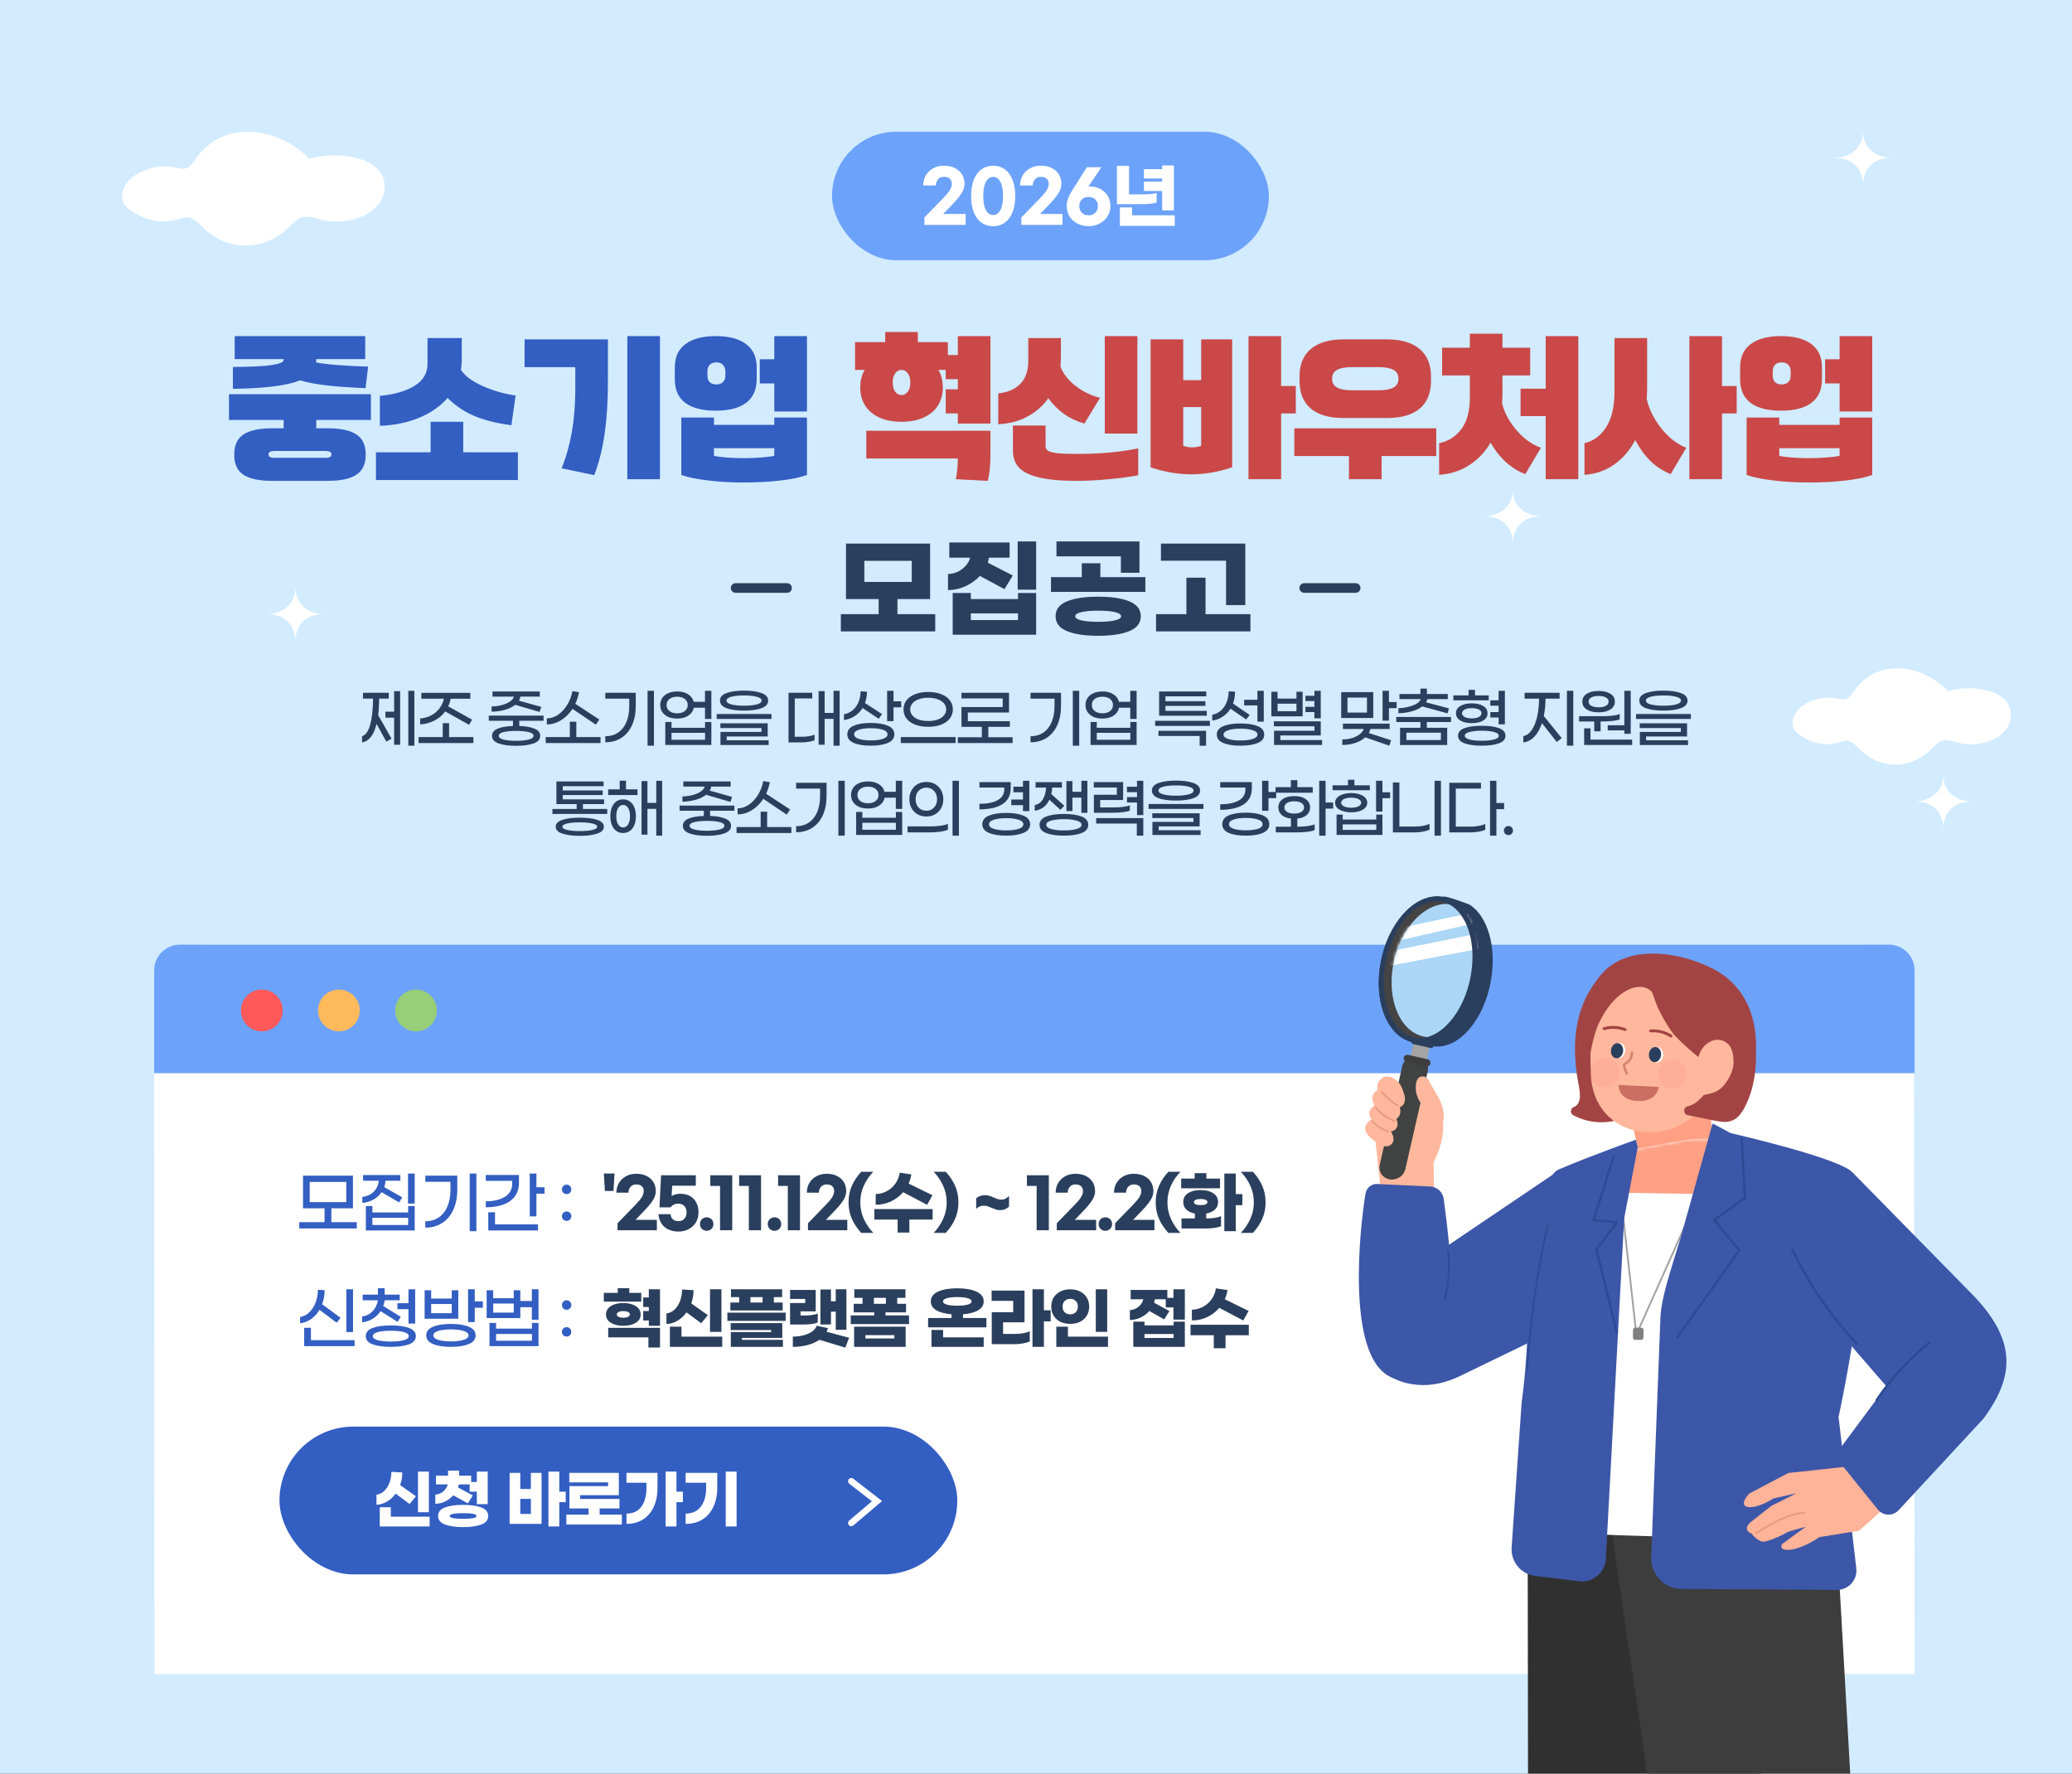 <svg width="645" height="552" viewBox="0 0 645 552" fill="none" xmlns="http://www.w3.org/2000/svg">
<rect x="0" y="0" width="645" height="552" fill="#333333" stroke="none"/>
<g clip-path="url(#clip0_4229_5619)">
<rect width="645" height="552" fill="#D2EBFF"/>
<path d="M406 183L422 183" stroke="#2A3F5D" stroke-width="3" stroke-linecap="round"/>
<path d="M229 183H245" stroke="#2A3F5D" stroke-width="3" stroke-linecap="round"/>
<path d="M48.08 521L48 302.536C48 297.819 55.332 294 64.372 294H579.434C588.48 294 595.806 297.823 595.806 302.536L596 521H48.08Z" fill="white"/>
<path d="M588 294H56C51.582 294 48 297.582 48 302V334H596V302C596 297.582 592.418 294 588 294Z" fill="#6DA2FA"/>
<path d="M81.5 320.984C85.09 320.984 88 318.074 88 314.484C88 310.895 85.09 307.984 81.5 307.984C77.91 307.984 75 310.895 75 314.484C75 318.074 77.91 320.984 81.5 320.984Z" fill="#FF5959"/>
<path d="M136 314.484C136 318.073 133.088 320.984 129.5 320.984C125.912 320.984 123 318.073 123 314.484C123 310.896 125.912 307.984 129.5 307.984C133.088 307.984 136 310.896 136 314.484Z" fill="#98CE77"/>
<path d="M112 314.484C112 318.073 109.088 320.984 105.5 320.984C101.912 320.984 99 318.073 99 314.484C99 310.896 101.912 307.984 105.5 307.984C109.088 307.984 112 310.896 112 314.484Z" fill="#FFBA5C"/>
<path d="M84.59 149.652C80.697 149.652 77.768 149.026 75.805 147.773C73.875 146.521 72.91 144.422 72.91 141.477C72.91 138.531 73.892 136.432 75.856 135.18C77.819 133.927 80.731 133.301 84.59 133.301H88.297V130.711H71.285V122.688H115.465V130.711H98.453V133.301H102.16C106.02 133.301 108.931 133.927 110.895 135.18C112.858 136.432 113.84 138.531 113.84 141.477C113.84 144.422 112.858 146.521 110.895 147.773C108.965 149.026 106.053 149.652 102.16 149.652H84.59ZM72.504 114.207C78.225 114.173 82.288 113.97 84.691 113.598C87.095 113.225 88.297 112.701 88.297 112.023V111.77H73.062V104.609H113.688V111.77H98.453V111.82C98.453 112.26 98.436 112.582 98.402 112.785C99.757 113.09 101.923 113.361 104.902 113.598C107.915 113.835 111.148 114.004 114.602 114.105L113.789 120.809C108.88 120.605 104.835 120.318 101.652 119.945C98.504 119.573 95.745 119.048 93.375 118.371C89.482 119.996 82.525 120.876 72.504 121.012V114.207ZM83.574 141.426C83.574 142.137 84.184 142.492 85.402 142.492H101.348C102.566 142.492 103.176 142.137 103.176 141.426C103.176 140.715 102.566 140.359 101.348 140.359H85.402C84.184 140.359 83.574 140.715 83.574 141.426ZM117.035 140.766H134.047V131.27H144.203V140.766H161.215V149.398H117.035V140.766ZM118.254 123.195C122.723 122.789 126.311 121.757 129.02 120.098C131.728 118.439 133.082 116.154 133.082 113.242V105.219H143.746V112.023C143.746 112.971 143.661 114.004 143.492 115.121C144.643 116.949 146.861 118.608 150.145 120.098C153.462 121.587 156.915 122.586 160.504 123.094L159.184 132.336C154.512 131.727 150.618 130.745 147.504 129.391C144.389 128.036 141.664 126.191 139.328 123.855C137.128 126.395 134.233 128.426 130.645 129.949C127.056 131.473 122.926 132.336 118.254 132.539V123.195ZM195.285 104.609H205.441V149.145H195.285V104.609ZM163.293 105.625H189.242V118.777C189.242 124.77 188.904 130.152 188.227 134.926C187.549 139.699 186.466 144.016 184.977 147.875L174.82 145.742C176.174 142.492 177.224 138.802 177.969 134.672C178.714 130.508 179.086 126.056 179.086 121.316V114.258H163.293V105.625ZM241.035 119.336H236.516V111.82H241.035V104.609H251.191V128.07H241.035V119.336ZM210.059 114.41C210.059 111.16 211.159 108.723 213.359 107.098C215.56 105.439 218.708 104.609 222.805 104.609C226.901 104.609 230.049 105.439 232.25 107.098C234.451 108.723 235.551 111.16 235.551 114.41V118.016C235.551 121.266 234.451 123.72 232.25 125.379C230.083 127.004 226.935 127.816 222.805 127.816C218.674 127.816 215.509 127.004 213.309 125.379C211.142 123.72 210.059 121.266 210.059 118.016V114.41ZM212.09 129.949H222.246V132.234H241.035V129.949H251.191V147.824C249.16 148.569 246.401 149.145 242.914 149.551C239.427 149.957 235.602 150.16 231.438 150.16C227.341 150.16 223.6 149.94 220.215 149.5C216.829 149.094 214.121 148.535 212.09 147.824V129.949ZM220.215 116.898C220.215 117.779 220.452 118.456 220.926 118.93C221.4 119.404 222.094 119.641 223.008 119.641C223.888 119.641 224.565 119.404 225.039 118.93C225.547 118.456 225.801 117.779 225.801 116.898V115.578C225.801 114.698 225.547 114.021 225.039 113.547C224.565 113.039 223.888 112.785 223.008 112.785C222.094 112.785 221.4 113.039 220.926 113.547C220.452 114.021 220.215 114.698 220.215 115.578V116.898ZM222.246 141.832C222.618 142.001 223.719 142.171 225.547 142.34C227.409 142.509 229.372 142.594 231.438 142.594C233.536 142.594 235.551 142.509 237.48 142.34C239.444 142.171 240.629 142.001 241.035 141.832V139.496H222.246V141.832Z" fill="#335EC2"/>
<path d="M298.16 128.68H294.402V121.164H298.16V118.016H294.402V115.121H292.117C293.031 116.645 293.488 118.49 293.488 120.656C293.488 122.721 292.997 124.549 292.016 126.141C291.034 127.732 289.578 128.984 287.648 129.898C285.719 130.812 283.383 131.27 280.641 131.27C277.898 131.27 275.562 130.812 273.633 129.898C271.703 128.984 270.247 127.732 269.266 126.141C268.284 124.549 267.793 122.721 267.793 120.656C267.793 118.49 268.25 116.645 269.164 115.121H266.168V106.488H275.562V103.34H285.719V106.488H295.062V110.5H298.16V104.609H308.316V131.828H298.16V128.68ZM269.672 134.062H308.316V141.172C308.316 144.625 308.046 147.452 307.504 149.652L297.551 149.145C297.957 147.181 298.16 145.031 298.16 142.695H269.672V134.062ZM277.898 119.031C277.898 120.25 278.152 121.215 278.66 121.926C279.202 122.603 279.862 122.941 280.641 122.941C281.419 122.941 282.062 122.603 282.57 121.926C283.112 121.215 283.383 120.25 283.383 119.031C283.383 117.812 283.112 116.865 282.57 116.188C282.062 115.477 281.419 115.121 280.641 115.121C279.862 115.121 279.202 115.477 278.66 116.188C278.152 116.865 277.898 117.812 277.898 119.031ZM335.074 149.652C330.233 149.652 326.357 149.297 323.445 148.586C320.568 147.909 318.486 146.893 317.199 145.539C315.947 144.185 315.32 142.458 315.32 140.359V132.438H325.477V138.785C325.477 139.395 325.714 139.885 326.188 140.258C326.661 140.596 327.576 140.85 328.93 141.02C330.318 141.189 332.366 141.273 335.074 141.273C342.454 141.273 348.87 140.698 354.32 139.547V147.926C351.578 148.434 348.514 148.84 345.129 149.145C341.743 149.483 338.392 149.652 335.074 149.652ZM310.75 122.434C313.695 122.129 315.98 121.147 317.605 119.488C319.264 117.796 320.094 115.392 320.094 112.277V105.219H330.25V111.008C330.25 112.023 330.199 113.022 330.098 114.004C330.876 116.238 332.467 118.286 334.871 120.148C337.275 121.977 339.797 123.195 342.438 123.805L337.562 131.828C335.159 131.117 333.043 130.118 331.215 128.832C329.421 127.546 327.796 125.921 326.34 123.957C324.647 126.327 322.48 128.223 319.84 129.645C317.199 131.066 314.169 131.862 310.75 132.031V122.434ZM343.91 104.609H354.066V134.926H343.91V104.609ZM383.566 145.438C379.267 146.893 375.035 147.621 370.871 147.621C366.707 147.621 362.475 146.893 358.176 145.438V105.625H368.332V118.32H373.918V105.625H383.566V145.438ZM368.332 138.734C369.246 139.073 370.177 139.242 371.125 139.242C372.073 139.242 373.004 139.073 373.918 138.734V126.699H368.332V138.734ZM388.645 104.609H398.801V120.148H403.371V128.68H398.801V149.145H388.645V104.609ZM447.09 133.301V141.934H430.078V149.145H419.922V141.934H402.91V133.301H447.09ZM404.535 117.203C404.535 113.445 405.703 110.585 408.039 108.621C410.409 106.624 413.811 105.625 418.246 105.625H431.754C436.189 105.625 439.574 106.624 441.91 108.621C444.28 110.585 445.465 113.445 445.465 117.203V118.523C445.465 122.281 444.297 125.159 441.961 127.156C439.625 129.12 436.223 130.102 431.754 130.102H418.246C413.777 130.102 410.375 129.12 408.039 127.156C405.703 125.159 404.535 122.281 404.535 118.523V117.203ZM414.691 118.066C414.691 120.335 416.74 121.469 420.836 121.469H429.164C433.26 121.469 435.309 120.335 435.309 118.066V117.66C435.309 115.392 433.26 114.258 429.164 114.258H420.836C416.74 114.258 414.691 115.392 414.691 117.66V118.066ZM481.16 129.492H473.34V120.961H481.16V104.609H491.316V149.145H481.16V129.492ZM448 137.922C450.844 137.346 453.146 135.891 454.906 133.555C456.667 131.185 457.547 127.969 457.547 123.906V116.848H448.914V108.215H457.547V103.848H467.703V108.215H476.336V116.848H467.703V122.688C467.703 123.365 467.669 124.346 467.602 125.633C468.143 127.732 469.057 129.729 470.344 131.625C471.63 133.521 473.086 135.146 474.711 136.5C476.37 137.854 478.029 138.802 479.688 139.344L474.812 147.57C472.51 146.656 470.479 145.387 468.719 143.762C466.958 142.171 465.384 140.173 463.996 137.77C462.27 140.715 460.052 143.051 457.344 144.777C454.635 146.538 451.521 147.536 448 147.773V137.922ZM525.895 104.609H536.051V120.148H540.621V128.68H536.051V149.145H525.895V104.609ZM493.242 137.922C496.018 137.279 498.27 135.62 499.996 132.945C501.723 130.237 502.586 126.547 502.586 121.875V105.219H512.742V120.656C512.742 121.807 512.691 122.975 512.59 124.16C513.132 126.496 514.062 128.714 515.383 130.812C516.703 132.911 518.193 134.706 519.852 136.195C521.544 137.685 523.237 138.734 524.93 139.344L520.055 147.57C517.685 146.589 515.603 145.234 513.809 143.508C512.048 141.781 510.457 139.598 509.035 136.957C507.376 140.139 505.193 142.678 502.484 144.574C499.81 146.47 496.729 147.536 493.242 147.773V137.922ZM572.66 119.336H568.141V111.82H572.66V104.609H582.816V128.07H572.66V119.336ZM541.684 114.41C541.684 111.16 542.784 108.723 544.984 107.098C547.185 105.439 550.333 104.609 554.43 104.609C558.526 104.609 561.674 105.439 563.875 107.098C566.076 108.723 567.176 111.16 567.176 114.41V118.016C567.176 121.266 566.076 123.72 563.875 125.379C561.708 127.004 558.56 127.816 554.43 127.816C550.299 127.816 547.134 127.004 544.934 125.379C542.767 123.72 541.684 121.266 541.684 118.016V114.41ZM543.715 129.949H553.871V132.234H572.66V129.949H582.816V147.824C580.785 148.569 578.026 149.145 574.539 149.551C571.052 149.957 567.227 150.16 563.062 150.16C558.966 150.16 555.225 149.94 551.84 149.5C548.454 149.094 545.746 148.535 543.715 147.824V129.949ZM551.84 116.898C551.84 117.779 552.077 118.456 552.551 118.93C553.025 119.404 553.719 119.641 554.633 119.641C555.513 119.641 556.19 119.404 556.664 118.93C557.172 118.456 557.426 117.779 557.426 116.898V115.578C557.426 114.698 557.172 114.021 556.664 113.547C556.19 113.039 555.513 112.785 554.633 112.785C553.719 112.785 553.025 113.039 552.551 113.547C552.077 114.021 551.84 114.698 551.84 115.578V116.898ZM553.871 141.832C554.243 142.001 555.344 142.171 557.172 142.34C559.034 142.509 560.997 142.594 563.062 142.594C565.161 142.594 567.176 142.509 569.105 142.34C571.069 142.171 572.254 142.001 572.66 141.832V139.496H553.871V141.832Z" fill="#CA4848"/>
<path d="M95.866 48.99C86.116 39.35 69.526 37.33 61.166 49.1C60.236 50.41 59.296 51.89 57.996 52.35C57.006 52.69 55.966 52.38 54.966 52.16C50.646 51.22 46.116 52.04 42.136 54.49C39.636 56.02 37.036 59.66 38.356 62.9C38.816 64.03 39.666 64.77 40.506 65.38C44.956 68.62 50.266 69.67 55.216 68.3C56.486 67.95 57.786 67.43 59.066 67.73C60.626 68.09 61.886 69.56 63.166 70.81C70.756 78.2 81.846 78.32 89.526 71.11C90.946 69.78 92.316 68.19 93.996 67.65C95.846 67.06 97.756 67.82 99.616 68.31C104.166 69.51 108.946 69.08 113.336 67.08C116.566 65.61 120.016 62.27 119.746 57.7C119.476 53.14 115.706 50.6 112.396 49.59C107.066 47.95 101.466 47.91 96.116 49.47" fill="white"/>
<path d="M100.88 191.164C100.88 191.164 92.22 191.229 91.94 183C91.65 191.229 83 191.164 83 191.164C91.75 191.1 91.94 198.709 91.94 199.292C91.94 198.709 92.14 191.1 100.88 191.164Z" fill="white"/>
<path d="M588.88 49.164C588.88 49.164 580.22 49.229 579.94 41C579.65 49.229 571 49.164 571 49.164C579.75 49.1 579.94 56.709 579.94 57.292C579.94 56.709 580.14 49.1 588.88 49.164Z" fill="white"/>
<path d="M613.88 249.493C613.88 249.493 605.22 249.557 604.94 241.328C604.65 249.557 596 249.493 596 249.493C604.75 249.428 604.94 257.037 604.94 257.62C604.94 257.037 605.14 249.428 613.88 249.493Z" fill="white"/>
<path d="M479.88 160.727C479.88 160.727 471.22 160.792 470.94 152.562C470.65 160.792 462 160.727 462 160.727C470.75 160.662 470.94 168.272 470.94 168.854C470.94 168.272 471.14 160.662 479.88 160.727Z" fill="white"/>
<path d="M606.127 214.764C598.018 206.603 584.22 204.893 577.267 214.857C576.493 215.966 575.711 217.219 574.63 217.609C573.807 217.896 572.942 217.634 572.11 217.448C568.517 216.652 564.75 217.346 561.44 219.42C559.36 220.716 557.198 223.797 558.296 226.54C558.678 227.497 559.385 228.123 560.084 228.64C563.785 231.383 568.201 232.272 572.318 231.112C573.374 230.816 574.456 230.375 575.52 230.629C576.818 230.934 577.866 232.179 578.93 233.237C585.243 239.493 594.466 239.595 600.854 233.491C602.035 232.365 603.174 231.019 604.571 230.562C606.11 230.062 607.699 230.706 609.246 231.12C613.03 232.136 617.005 231.772 620.656 230.079C623.343 228.835 626.212 226.007 625.988 222.138C625.763 218.277 622.628 216.127 619.875 215.272C615.442 213.884 610.784 213.85 606.335 215.17" fill="white"/>
<path d="M291.132 191.144V196.516H261.756V191.144H273.52V186.452H263.354V169.18H289.534V186.452H279.368V191.144H291.132ZM269.066 181.114H283.822V174.552H269.066V181.114ZM322.545 168.5V183.528H316.799V168.5H322.545ZM305.035 179.244C303.834 180.536 302.372 181.59 300.649 182.406C298.949 183.199 297.102 183.619 295.107 183.664V178.666C296.875 178.575 298.371 178.031 299.595 177.034C300.842 176.037 301.646 174.881 302.009 173.566H295.515V168.84H314.283V173.566H307.857C307.812 173.861 307.698 174.382 307.517 175.13L315.269 179.108L312.685 183.358L305.035 179.244ZM316.901 184.548H322.545V197.536H296.569V184.548H302.213V186.452H316.901V184.548ZM316.901 192.98V190.906H302.213V192.98H316.901ZM348.926 173.158H328.866V168.5H354.706V178.258H348.926V173.158ZM356.542 179.618V184.208H327.166V179.618H336.754V175.3H342.534V179.618H356.542ZM341.854 185.704C345.979 185.704 349.221 186.191 351.578 187.166C353.935 188.141 355.114 189.682 355.114 191.79C355.114 193.898 353.935 195.439 351.578 196.414C349.221 197.389 345.979 197.876 341.854 197.876C337.729 197.876 334.487 197.389 332.13 196.414C329.773 195.439 328.594 193.898 328.594 191.79C328.594 189.682 329.773 188.141 332.13 187.166C334.487 186.191 337.729 185.704 341.854 185.704ZM341.854 193.524C344.053 193.524 345.787 193.377 347.056 193.082C348.348 192.787 348.994 192.357 348.994 191.79C348.994 191.223 348.348 190.793 347.056 190.498C345.764 190.203 344.03 190.056 341.854 190.056C339.678 190.056 337.944 190.203 336.652 190.498C335.36 190.793 334.714 191.223 334.714 191.79C334.714 192.357 335.349 192.787 336.618 193.082C337.91 193.377 339.655 193.524 341.854 193.524ZM381.665 174.518H361.401V169.18H387.649V188.322H381.665V174.518ZM389.247 191.144V196.516H359.871V191.144H369.323V179.788H375.273V191.144H389.247Z" fill="#2A3F5D"/>
<path d="M128.985 215V232.08H127.105V215H128.985ZM122.685 215.1H124.565V231.78H122.685V223.36H119.985V221.5H122.685V215.1ZM118.025 217.42C118.012 219.34 117.912 221.06 117.725 222.58L121.885 229.9L120.265 230.82L117.225 225.3C116.385 228.767 114.878 230.687 112.705 231.06V229.12C113.812 228.813 114.652 227.633 115.225 225.58C115.798 223.513 116.098 220.793 116.125 217.42H112.985V215.62H121.025V217.42H118.025ZM138.583 221.42C137.716 222.62 136.603 223.567 135.243 224.26C133.883 224.953 132.403 225.353 130.803 225.46V223.62C132.003 223.513 133.11 223.207 134.123 222.7C135.136 222.193 135.996 221.493 136.703 220.6C137.41 219.707 137.903 218.66 138.183 217.46H131.183V215.64H146.403V217.46H140.283C140.123 218.313 139.87 219.107 139.523 219.84L146.963 223.98L146.023 225.58L138.583 221.42ZM147.363 229.4V231.26H130.303V229.4H137.823V225.06H139.803V229.4H147.363ZM160.387 219.36C159.547 220.027 158.474 220.547 157.167 220.92C155.86 221.28 154.48 221.473 153.027 221.5V219.88C154.067 219.853 155.08 219.72 156.067 219.48C157.067 219.227 157.92 218.873 158.627 218.42C159.347 217.967 159.794 217.427 159.967 216.8H153.307V215.2H168.027V216.8H161.987C161.934 217.253 161.78 217.673 161.527 218.06L168.487 220.02L167.967 221.58L160.387 219.36ZM161.647 224.32V225.94C163.634 226.007 165.214 226.287 166.387 226.78C167.574 227.26 168.167 228 168.167 229C168.167 230.093 167.474 230.887 166.087 231.38C164.714 231.873 162.907 232.12 160.667 232.12C158.427 232.12 156.614 231.873 155.227 231.38C153.854 230.887 153.167 230.093 153.167 229C153.167 228 153.754 227.26 154.927 226.78C156.114 226.287 157.7 226.007 159.687 225.94V224.32H152.147V222.72H169.207V224.32H161.647ZM166.087 229C166.087 228.467 165.574 228.08 164.547 227.84C163.52 227.6 162.227 227.48 160.667 227.48C159.107 227.48 157.814 227.6 156.787 227.84C155.774 228.08 155.267 228.467 155.267 229C155.267 229.547 155.774 229.94 156.787 230.18C157.814 230.433 159.107 230.56 160.667 230.56C162.227 230.56 163.52 230.433 164.547 230.18C165.574 229.94 166.087 229.547 166.087 229ZM178.205 220.62C177.232 222.113 176.045 223.293 174.645 224.16C173.245 225.027 171.772 225.46 170.225 225.46V223.58C171.438 223.58 172.598 223.207 173.705 222.46C174.825 221.7 175.778 220.673 176.565 219.38C177.365 218.073 177.912 216.64 178.205 215.08L180.245 215.44C180.005 216.707 179.618 217.907 179.085 219.04L186.565 223.94L185.485 225.52L178.205 220.62ZM186.945 229.4V231.26H169.885V229.4H177.385V224.62H179.405V229.4H186.945ZM201.583 215H203.563V232.08H201.583V215ZM188.423 229.14C189.957 229.14 191.283 228.76 192.403 228C193.537 227.227 194.397 226.14 194.983 224.74C195.583 223.327 195.883 221.673 195.883 219.78V217.44H188.423V215.62H197.903V219.74C197.903 222.007 197.517 223.993 196.743 225.7C195.983 227.393 194.883 228.707 193.443 229.64C192.017 230.56 190.343 231.02 188.423 231.02V229.14ZM221.442 215V223.76H219.462V220.26H215.982C215.768 221.287 215.202 222.107 214.282 222.72C213.362 223.333 212.202 223.64 210.802 223.64C209.735 223.64 208.802 223.467 208.002 223.12C207.215 222.76 206.602 222.26 206.162 221.62C205.735 220.98 205.522 220.247 205.522 219.42C205.522 218.593 205.735 217.86 206.162 217.22C206.602 216.58 207.215 216.087 208.002 215.74C208.802 215.38 209.735 215.2 210.802 215.2C212.162 215.2 213.295 215.493 214.202 216.08C215.122 216.653 215.702 217.433 215.942 218.42H219.462V215H221.442ZM210.802 222C211.788 222 212.582 221.767 213.182 221.3C213.782 220.833 214.082 220.207 214.082 219.42C214.082 218.633 213.782 218.007 213.182 217.54C212.582 217.073 211.788 216.84 210.802 216.84C209.815 216.84 209.015 217.073 208.402 217.54C207.802 218.007 207.502 218.633 207.502 219.42C207.502 220.207 207.802 220.833 208.402 221.3C209.015 221.767 209.815 222 210.802 222ZM219.482 224.7H221.442V231.86H207.102V224.7H209.042V226.5H219.482V224.7ZM219.482 230.24V228.08H209.042V230.24H219.482ZM231.62 221.16C229.38 221.16 227.567 220.913 226.18 220.42C224.807 219.913 224.12 219.12 224.12 218.04C224.12 216.973 224.807 216.193 226.18 215.7C227.567 215.193 229.38 214.94 231.62 214.94C233.86 214.94 235.667 215.193 237.04 215.7C238.427 216.193 239.12 216.973 239.12 218.04C239.12 219.12 238.427 219.913 237.04 220.42C235.667 220.913 233.86 221.16 231.62 221.16ZM231.62 219.64C233.233 219.64 234.547 219.507 235.56 219.24C236.573 218.973 237.08 218.573 237.08 218.04C237.08 217.507 236.567 217.107 235.54 216.84C234.527 216.573 233.22 216.44 231.62 216.44C230.02 216.44 228.707 216.573 227.68 216.84C226.667 217.107 226.16 217.507 226.16 218.04C226.16 218.573 226.667 218.973 227.68 219.24C228.693 219.507 230.007 219.64 231.62 219.64ZM223.1 222.22H240.16V223.76H223.1V222.22ZM224.28 227.8H237.04V226.6H224.24V225.12H238.98V229.2H226.22V230.4H239.28V231.88H224.28V227.8ZM261.364 215V232.08H259.484V223.74H256.704V231.78H254.824V215.1H256.704V221.88H259.484V215H261.364ZM249.604 229.3C250.337 229.3 251.05 229.247 251.744 229.14C252.45 229.02 253.064 228.853 253.584 228.64V230.38C253.09 230.593 252.464 230.76 251.704 230.88C250.944 231 250.17 231.06 249.384 231.06H245.464V215.62H252.844V217.38H247.404V229.3H249.604ZM280.542 218.26V220.14H278.142V224.44H276.162V215H278.142V218.26H280.542ZM268.502 220.36C267.862 221.387 267.049 222.227 266.062 222.88C265.075 223.52 263.962 223.927 262.722 224.1V222.3C263.775 222.113 264.689 221.687 265.462 221.02C266.249 220.34 266.849 219.493 267.262 218.48C267.675 217.467 267.889 216.36 267.902 215.16L269.882 215.28C269.882 216.507 269.675 217.68 269.262 218.8L274.562 222.24L273.542 223.7L268.502 220.36ZM271.082 225C273.282 225 275.049 225.287 276.382 225.86C277.729 226.433 278.402 227.327 278.402 228.54C278.402 229.753 277.729 230.647 276.382 231.22C275.049 231.793 273.282 232.08 271.082 232.08C268.882 232.08 267.109 231.793 265.762 231.22C264.429 230.647 263.762 229.753 263.762 228.54C263.762 227.327 264.429 226.433 265.762 225.86C267.109 225.287 268.882 225 271.082 225ZM271.082 230.44C272.629 230.44 273.882 230.28 274.842 229.96C275.802 229.64 276.282 229.167 276.282 228.54C276.282 227.913 275.802 227.44 274.842 227.12C273.882 226.8 272.629 226.64 271.082 226.64C269.549 226.64 268.295 226.8 267.322 227.12C266.362 227.44 265.882 227.913 265.882 228.54C265.882 229.167 266.362 229.64 267.322 229.96C268.282 230.28 269.535 230.44 271.082 230.44ZM288.94 226.2C287.407 226.2 286.06 225.98 284.9 225.54C283.74 225.087 282.84 224.453 282.2 223.64C281.574 222.813 281.26 221.86 281.26 220.78C281.26 219.7 281.574 218.753 282.2 217.94C282.84 217.113 283.74 216.48 284.9 216.04C286.06 215.587 287.407 215.36 288.94 215.36C290.474 215.36 291.82 215.587 292.98 216.04C294.14 216.48 295.034 217.113 295.66 217.94C296.3 218.753 296.62 219.7 296.62 220.78C296.62 221.86 296.3 222.813 295.66 223.64C295.034 224.453 294.14 225.087 292.98 225.54C291.82 225.98 290.474 226.2 288.94 226.2ZM288.94 224.4C290.047 224.4 291.02 224.253 291.86 223.96C292.714 223.653 293.374 223.227 293.84 222.68C294.307 222.12 294.54 221.487 294.54 220.78C294.54 220.073 294.307 219.447 293.84 218.9C293.374 218.34 292.714 217.913 291.86 217.62C291.02 217.313 290.047 217.16 288.94 217.16C287.834 217.16 286.854 217.313 286 217.62C285.16 217.913 284.507 218.34 284.04 218.9C283.574 219.447 283.34 220.073 283.34 220.78C283.34 221.487 283.574 222.12 284.04 222.68C284.507 223.227 285.16 223.653 286 223.96C286.854 224.253 287.834 224.4 288.94 224.4ZM280.42 229.4H297.48V231.26H280.42V229.4ZM315.219 229.44V231.26H298.159V229.44H305.639V226.22H299.299V220.06H312.139V217.38H299.299V215.62H314.099V221.76H301.279V224.46H314.359V226.22H307.659V229.44H315.219ZM333.962 215H335.942V232.08H333.962V215ZM320.802 229.14C322.336 229.14 323.662 228.76 324.782 228C325.916 227.227 326.776 226.14 327.362 224.74C327.962 223.327 328.262 221.673 328.262 219.78V217.44H320.802V215.62H330.282V219.74C330.282 222.007 329.896 223.993 329.122 225.7C328.362 227.393 327.262 228.707 325.822 229.64C324.396 230.56 322.722 231.02 320.802 231.02V229.14ZM353.821 215V223.76H351.841V220.26H348.361C348.147 221.287 347.581 222.107 346.661 222.72C345.741 223.333 344.581 223.64 343.181 223.64C342.114 223.64 341.181 223.467 340.381 223.12C339.594 222.76 338.981 222.26 338.541 221.62C338.114 220.98 337.901 220.247 337.901 219.42C337.901 218.593 338.114 217.86 338.541 217.22C338.981 216.58 339.594 216.087 340.381 215.74C341.181 215.38 342.114 215.2 343.181 215.2C344.541 215.2 345.674 215.493 346.581 216.08C347.501 216.653 348.081 217.433 348.321 218.42H351.841V215H353.821ZM343.181 222C344.167 222 344.961 221.767 345.561 221.3C346.161 220.833 346.461 220.207 346.461 219.42C346.461 218.633 346.161 218.007 345.561 217.54C344.961 217.073 344.167 216.84 343.181 216.84C342.194 216.84 341.394 217.073 340.781 217.54C340.181 218.007 339.881 218.633 339.881 219.42C339.881 220.207 340.181 220.833 340.781 221.3C341.394 221.767 342.194 222 343.181 222ZM351.861 224.7H353.821V231.86H339.481V224.7H341.421V226.5H351.861V224.7ZM351.861 230.24V228.08H341.421V230.24H351.861ZM375.664 222.76H360.824V215.2H375.504V216.72H362.804V218.24H375.224V219.7H362.804V221.24H375.664V222.76ZM376.644 224.34V225.92H359.584V224.34H376.644ZM360.624 227.46H375.444V232.1H373.444V229.06H360.624V227.46ZM391.423 219.54H387.303V217.78H391.423V215H393.403V224.6H391.423V219.54ZM383.043 220.56C382.416 221.573 381.616 222.4 380.643 223.04C379.683 223.68 378.589 224.087 377.363 224.26V222.46C378.403 222.26 379.303 221.82 380.063 221.14C380.836 220.447 381.429 219.587 381.843 218.56C382.256 217.52 382.469 216.387 382.483 215.16L384.463 215.28C384.463 216.6 384.249 217.827 383.823 218.96L389.023 222.52L387.923 223.92L383.043 220.56ZM386.163 225.16C388.389 225.16 390.176 225.44 391.523 226C392.869 226.56 393.543 227.433 393.543 228.62C393.543 229.807 392.869 230.68 391.523 231.24C390.176 231.8 388.389 232.08 386.163 232.08C383.936 232.08 382.149 231.8 380.803 231.24C379.456 230.68 378.783 229.807 378.783 228.62C378.783 227.433 379.456 226.56 380.803 226C382.149 225.44 383.936 225.16 386.163 225.16ZM386.163 230.46C387.723 230.46 388.989 230.307 389.963 230C390.949 229.68 391.443 229.22 391.443 228.62C391.443 228.02 390.949 227.567 389.963 227.26C388.989 226.94 387.723 226.78 386.163 226.78C384.603 226.78 383.329 226.94 382.343 227.26C381.369 227.567 380.883 228.02 380.883 228.62C380.883 229.22 381.369 229.68 382.343 230C383.329 230.307 384.603 230.46 386.163 230.46ZM409.161 221.62H406.381V219.98H409.161V218.18H406.381V216.54H409.161V215H411.141V223.56H409.161V221.62ZM405.501 222.94H395.761V215.3H397.701V217.42H403.581V215.3H405.501V222.94ZM403.581 221.34V219H397.701V221.34H403.581ZM411.561 230.32V231.86H396.601V227.44H409.181V226.04H396.561V224.5H411.141V228.9H398.561V230.32H411.561ZM434.765 218.5V220.4H432.365V224.28H430.385V215H432.365V218.5H434.765ZM427.485 223.46H417.505V215.42H427.485V223.46ZM425.525 217.1H419.465V221.78H425.525V217.1ZM426.625 226.88C426.518 227.28 426.338 227.7 426.085 228.14L433.045 230.38L432.485 232.08L424.985 229.48C424.145 230.253 423.091 230.84 421.825 231.24C420.571 231.653 419.245 231.86 417.845 231.86V230.14C419.405 230.14 420.805 229.847 422.045 229.26C423.298 228.673 424.131 227.88 424.545 226.88H418.045V225.22H432.585V226.88H426.625ZM442.723 219.86C441.87 220.513 440.776 221.027 439.443 221.4C438.123 221.76 436.75 221.953 435.323 221.98V220.4C436.883 220.36 438.343 220.093 439.703 219.6C441.063 219.107 441.923 218.433 442.283 217.58H435.643V216H442.163V214.32H444.183V216H450.683V217.58H444.343C444.263 217.913 444.116 218.247 443.903 218.58L451.063 220.48L450.603 222.02L442.723 219.86ZM444.163 224.72V226.5H450.503V231.88H435.823V226.5H442.163V224.72H434.643V223.14H451.703V224.72H444.163ZM448.543 228.04H437.803V230.32H448.543V228.04ZM463.441 217.96H452.421V216.42H457.161V214.7H459.161V216.42H463.441V217.96ZM466.501 223.3H463.921V221.62H466.501V219.64H463.921V217.96H466.501V215H468.461V225.42H466.501V223.3ZM458.161 225.06C456.695 225.06 455.508 224.793 454.601 224.26C453.695 223.713 453.241 222.953 453.241 221.98C453.241 221.007 453.695 220.253 454.601 219.72C455.508 219.173 456.695 218.9 458.161 218.9C459.628 218.9 460.808 219.173 461.701 219.72C462.608 220.253 463.061 221.007 463.061 221.98C463.061 222.953 462.608 223.713 461.701 224.26C460.808 224.793 459.628 225.06 458.161 225.06ZM458.161 220.4C457.188 220.4 456.435 220.547 455.901 220.84C455.381 221.133 455.121 221.513 455.121 221.98C455.121 222.447 455.388 222.833 455.921 223.14C456.455 223.433 457.201 223.58 458.161 223.58C459.121 223.58 459.861 223.433 460.381 223.14C460.915 222.833 461.181 222.447 461.181 221.98C461.181 221.513 460.915 221.133 460.381 220.84C459.861 220.547 459.121 220.4 458.161 220.4ZM461.281 225.88C463.521 225.88 465.308 226.127 466.641 226.62C467.975 227.113 468.641 227.9 468.641 228.98C468.641 230.06 467.968 230.847 466.621 231.34C465.288 231.833 463.508 232.08 461.281 232.08C459.041 232.08 457.248 231.833 455.901 231.34C454.555 230.847 453.881 230.06 453.881 228.98C453.881 227.9 454.548 227.113 455.881 226.62C457.228 226.127 459.028 225.88 461.281 225.88ZM461.281 230.54C462.855 230.54 464.128 230.407 465.101 230.14C466.075 229.887 466.561 229.5 466.561 228.98C466.561 228.46 466.075 228.073 465.101 227.82C464.128 227.553 462.855 227.42 461.281 227.42C459.695 227.42 458.415 227.553 457.441 227.82C456.468 228.073 455.981 228.46 455.981 228.98C455.981 229.5 456.468 229.887 457.441 230.14C458.415 230.407 459.695 230.54 461.281 230.54ZM489.755 215V232.08H487.775V215H489.755ZM481.115 217.44C481.102 219.333 480.922 221.133 480.575 222.84L486.155 229.74L484.595 230.92L479.995 225.06C479.408 226.847 478.615 228.26 477.615 229.3C476.628 230.327 475.488 230.913 474.195 231.06V229.1C475.195 228.913 476.055 228.3 476.775 227.26C477.508 226.22 478.075 224.853 478.475 223.16C478.875 221.467 479.088 219.56 479.115 217.44H474.595V215.62H485.495V217.44H481.115ZM505.653 225.72V215H507.633V228.38H505.653V227.32H500.473V225.72H505.653ZM497.633 221.7C496.113 221.7 494.886 221.407 493.953 220.82C493.033 220.233 492.573 219.413 492.573 218.36C492.573 217.307 493.033 216.493 493.953 215.92C494.886 215.333 496.113 215.04 497.633 215.04C499.153 215.04 500.373 215.333 501.293 215.92C502.226 216.493 502.693 217.307 502.693 218.36C502.693 219.413 502.226 220.233 501.293 220.82C500.373 221.407 499.153 221.7 497.633 221.7ZM497.633 216.6C496.7 216.6 495.946 216.753 495.373 217.06C494.8 217.353 494.513 217.787 494.513 218.36C494.513 218.933 494.8 219.373 495.373 219.68C495.946 219.987 496.7 220.14 497.633 220.14C498.566 220.14 499.32 219.987 499.893 219.68C500.466 219.373 500.753 218.933 500.753 218.36C500.753 217.787 500.466 217.353 499.893 217.06C499.32 216.753 498.566 216.6 497.633 216.6ZM496.273 224.54H491.553V222.9H498.613C501.28 222.9 503.146 222.673 504.213 222.22V223.86C503.2 224.313 501.313 224.54 498.553 224.54H498.253V227.6H496.273V224.54ZM508.073 230.18V231.86H493.133V226.68H495.113V230.18H508.073ZM517.811 221.16C515.571 221.16 513.758 220.913 512.371 220.42C510.998 219.913 510.311 219.12 510.311 218.04C510.311 216.973 510.998 216.193 512.371 215.7C513.758 215.193 515.571 214.94 517.811 214.94C520.051 214.94 521.858 215.193 523.231 215.7C524.618 216.193 525.311 216.973 525.311 218.04C525.311 219.12 524.618 219.913 523.231 220.42C521.858 220.913 520.051 221.16 517.811 221.16ZM517.811 219.64C519.425 219.64 520.738 219.507 521.751 219.24C522.765 218.973 523.271 218.573 523.271 218.04C523.271 217.507 522.758 217.107 521.731 216.84C520.718 216.573 519.411 216.44 517.811 216.44C516.211 216.44 514.898 216.573 513.871 216.84C512.858 217.107 512.351 217.507 512.351 218.04C512.351 218.573 512.858 218.973 513.871 219.24C514.885 219.507 516.198 219.64 517.811 219.64ZM509.291 222.22H526.351V223.76H509.291V222.22ZM510.471 227.8H523.231V226.6H510.431V225.12H525.171V229.2H512.411V230.4H525.471V231.88H510.471V227.8ZM189.027 251.78V253.32H171.967V251.78H179.507V250.26H173.207V243.2H187.887V244.68H175.187V246.02H187.607V247.44H175.187V248.78H188.047V250.26H181.467V251.78H189.027ZM180.487 254.48C182.714 254.48 184.521 254.707 185.907 255.16C187.294 255.613 187.987 256.327 187.987 257.3C187.987 258.273 187.287 258.987 185.887 259.44C184.501 259.907 182.701 260.14 180.487 260.14C178.274 260.14 176.467 259.907 175.067 259.44C173.681 258.987 172.987 258.273 172.987 257.3C172.987 256.327 173.681 255.613 175.067 255.16C176.454 254.707 178.261 254.48 180.487 254.48ZM180.487 258.66C182.021 258.66 183.307 258.547 184.347 258.32C185.387 258.093 185.907 257.753 185.907 257.3C185.907 256.847 185.381 256.507 184.327 256.28C183.287 256.053 182.007 255.94 180.487 255.94C178.967 255.94 177.681 256.053 176.627 256.28C175.587 256.507 175.067 256.847 175.067 257.3C175.067 257.753 175.587 258.093 176.627 258.32C177.667 258.547 178.954 258.66 180.487 258.66ZM194.865 245.66H198.445V247.44H189.325V245.66H192.905V242.96H194.865V245.66ZM206.125 243V260.08H204.285V251.74H201.545V259.78H199.705V243.1H201.545V249.88H204.285V243H206.125ZM193.965 248.78C194.739 248.78 195.425 248.987 196.025 249.4C196.625 249.8 197.092 250.393 197.425 251.18C197.772 251.967 197.945 252.913 197.945 254.02C197.945 255.127 197.772 256.073 197.425 256.86C197.092 257.647 196.625 258.24 196.025 258.64C195.425 259.053 194.739 259.26 193.965 259.26C193.192 259.26 192.505 259.053 191.905 258.64C191.319 258.24 190.852 257.647 190.505 256.86C190.172 256.073 190.005 255.127 190.005 254.02C190.005 252.913 190.172 251.967 190.505 251.18C190.852 250.393 191.319 249.8 191.905 249.4C192.505 248.987 193.192 248.78 193.965 248.78ZM193.965 257.52C194.605 257.52 195.125 257.213 195.525 256.6C195.925 255.973 196.125 255.113 196.125 254.02C196.125 252.927 195.925 252.073 195.525 251.46C195.125 250.833 194.605 250.52 193.965 250.52C193.339 250.52 192.825 250.833 192.425 251.46C192.039 252.073 191.845 252.927 191.845 254.02C191.845 255.113 192.039 255.973 192.425 256.6C192.825 257.213 193.339 257.52 193.965 257.52ZM219.789 247.36C218.949 248.027 217.876 248.547 216.569 248.92C215.263 249.28 213.883 249.473 212.429 249.5V247.88C213.469 247.853 214.483 247.72 215.469 247.48C216.469 247.227 217.323 246.873 218.029 246.42C218.749 245.967 219.196 245.427 219.369 244.8H212.709V243.2H227.429V244.8H221.389C221.336 245.253 221.183 245.673 220.929 246.06L227.889 248.02L227.369 249.58L219.789 247.36ZM221.049 252.32V253.94C223.036 254.007 224.616 254.287 225.789 254.78C226.976 255.26 227.569 256 227.569 257C227.569 258.093 226.876 258.887 225.489 259.38C224.116 259.873 222.309 260.12 220.069 260.12C217.829 260.12 216.016 259.873 214.629 259.38C213.256 258.887 212.569 258.093 212.569 257C212.569 256 213.156 255.26 214.329 254.78C215.516 254.287 217.103 254.007 219.089 253.94V252.32H211.549V250.72H228.609V252.32H221.049ZM225.489 257C225.489 256.467 224.976 256.08 223.949 255.84C222.923 255.6 221.629 255.48 220.069 255.48C218.509 255.48 217.216 255.6 216.189 255.84C215.176 256.08 214.669 256.467 214.669 257C214.669 257.547 215.176 257.94 216.189 258.18C217.216 258.433 218.509 258.56 220.069 258.56C221.629 258.56 222.923 258.433 223.949 258.18C224.976 257.94 225.489 257.547 225.489 257ZM237.608 248.62C236.634 250.113 235.448 251.293 234.048 252.16C232.648 253.027 231.174 253.46 229.628 253.46V251.58C230.841 251.58 232.001 251.207 233.108 250.46C234.228 249.7 235.181 248.673 235.968 247.38C236.768 246.073 237.314 244.64 237.608 243.08L239.648 243.44C239.408 244.707 239.021 245.907 238.488 247.04L245.968 251.94L244.888 253.52L237.608 248.62ZM246.348 257.4V259.26H229.288V257.4H236.788V252.62H238.808V257.4H246.348ZM260.986 243H262.966V260.08H260.986V243ZM247.826 257.14C249.359 257.14 250.686 256.76 251.806 256C252.939 255.227 253.799 254.14 254.386 252.74C254.986 251.327 255.286 249.673 255.286 247.78V245.44H247.826V243.62H257.306V247.74C257.306 250.007 256.919 251.993 256.146 253.7C255.386 255.393 254.286 256.707 252.846 257.64C251.419 258.56 249.746 259.02 247.826 259.02V257.14ZM280.844 243V251.76H278.864V248.26H275.384C275.171 249.287 274.604 250.107 273.684 250.72C272.764 251.333 271.604 251.64 270.204 251.64C269.137 251.64 268.204 251.467 267.404 251.12C266.617 250.76 266.004 250.26 265.564 249.62C265.137 248.98 264.924 248.247 264.924 247.42C264.924 246.593 265.137 245.86 265.564 245.22C266.004 244.58 266.617 244.087 267.404 243.74C268.204 243.38 269.137 243.2 270.204 243.2C271.564 243.2 272.697 243.493 273.604 244.08C274.524 244.653 275.104 245.433 275.344 246.42H278.864V243H280.844ZM270.204 250C271.191 250 271.984 249.767 272.584 249.3C273.184 248.833 273.484 248.207 273.484 247.42C273.484 246.633 273.184 246.007 272.584 245.54C271.984 245.073 271.191 244.84 270.204 244.84C269.217 244.84 268.417 245.073 267.804 245.54C267.204 246.007 266.904 246.633 266.904 247.42C266.904 248.207 267.204 248.833 267.804 249.3C268.417 249.767 269.217 250 270.204 250ZM278.884 252.7H280.844V259.86H266.504V252.7H268.444V254.5H278.884V252.7ZM278.884 258.24V256.08H268.444V258.24H278.884ZM296.522 243H298.502V260.08H296.522V243ZM288.362 254.12C287.349 254.12 286.442 253.893 285.642 253.44C284.842 252.987 284.216 252.353 283.762 251.54C283.309 250.713 283.082 249.78 283.082 248.74C283.082 247.7 283.309 246.773 283.762 245.96C284.216 245.133 284.842 244.493 285.642 244.04C286.442 243.587 287.349 243.36 288.362 243.36C289.376 243.36 290.282 243.587 291.082 244.04C291.882 244.493 292.509 245.133 292.962 245.96C293.416 246.773 293.642 247.7 293.642 248.74C293.642 249.78 293.416 250.713 292.962 251.54C292.509 252.353 291.882 252.987 291.082 253.44C290.282 253.893 289.376 254.12 288.362 254.12ZM288.362 252.32C289.029 252.32 289.609 252.167 290.102 251.86C290.609 251.54 291.002 251.113 291.282 250.58C291.562 250.033 291.702 249.42 291.702 248.74C291.702 248.06 291.562 247.447 291.282 246.9C291.002 246.353 290.609 245.927 290.102 245.62C289.596 245.3 289.016 245.14 288.362 245.14C287.696 245.14 287.109 245.3 286.602 245.62C286.096 245.927 285.702 246.353 285.422 246.9C285.156 247.447 285.022 248.06 285.022 248.74C285.022 249.78 285.329 250.64 285.942 251.32C286.556 251.987 287.362 252.32 288.362 252.32ZM282.502 257.2H289.482C290.682 257.2 291.776 257.133 292.762 257C293.749 256.867 294.522 256.667 295.082 256.4V258.24C294.509 258.493 293.722 258.693 292.722 258.84C291.722 258.987 290.602 259.06 289.362 259.06H282.502V257.2ZM318.446 250.58H314.806V248.84H318.446V246.58H315.466V244.84H318.446V243H320.426V252.44H318.446V250.58ZM314.626 245.28C314.626 247.52 313.766 249.187 312.046 250.28C310.339 251.36 307.953 251.9 304.886 251.9V250.18C307.339 250.167 309.239 249.78 310.586 249.02C311.946 248.247 312.626 247.113 312.626 245.62V245.1H304.886V243.42H314.626V245.28ZM313.226 253C315.453 253 317.246 253.287 318.606 253.86C319.979 254.42 320.666 255.313 320.666 256.54C320.666 257.753 319.979 258.647 318.606 259.22C317.233 259.793 315.439 260.08 313.226 260.08C311.013 260.08 309.219 259.793 307.846 259.22C306.473 258.647 305.786 257.753 305.786 256.54C305.786 255.313 306.466 254.42 307.826 253.86C309.199 253.287 310.999 253 313.226 253ZM313.226 258.44C314.786 258.44 316.066 258.287 317.066 257.98C318.066 257.66 318.566 257.18 318.566 256.54C318.566 255.9 318.066 255.427 317.066 255.12C316.066 254.8 314.786 254.64 313.226 254.64C311.666 254.64 310.386 254.8 309.386 255.12C308.386 255.427 307.886 255.9 307.886 256.54C307.886 257.18 308.386 257.66 309.386 257.98C310.386 258.287 311.666 258.44 313.226 258.44ZM333.844 252.42H331.964V243.1H333.844V246.42H336.624V243H338.504V252.98H336.624V248.24H333.844V252.42ZM326.664 248.9C326.224 249.847 325.624 250.62 324.864 251.22C324.104 251.807 323.184 252.173 322.104 252.32V250.56C323.224 250.347 324.071 249.747 324.644 248.76C325.231 247.76 325.564 246.547 325.644 245.12H322.364V243.44H330.564V245.12H327.544C327.504 245.893 327.411 246.567 327.264 247.14L331.324 250.78L330.104 252.04L326.664 248.9ZM331.184 253.32C333.438 253.32 335.264 253.587 336.664 254.12C338.064 254.653 338.764 255.513 338.764 256.7C338.764 257.887 338.064 258.747 336.664 259.28C335.264 259.813 333.438 260.08 331.184 260.08C328.931 260.08 327.104 259.813 325.704 259.28C324.304 258.747 323.604 257.887 323.604 256.7C323.604 255.513 324.304 254.653 325.704 254.12C327.104 253.587 328.931 253.32 331.184 253.32ZM331.184 258.46C332.744 258.46 334.044 258.313 335.084 258.02C336.138 257.74 336.664 257.3 336.664 256.7C336.664 256.1 336.138 255.66 335.084 255.38C334.044 255.087 332.744 254.94 331.184 254.94C329.624 254.94 328.318 255.087 327.264 255.38C326.224 255.66 325.704 256.1 325.704 256.7C325.704 257.3 326.224 257.74 327.264 258.02C328.318 258.313 329.624 258.46 331.184 258.46ZM355.903 243V253.68H353.943V249.76H350.823V248.08H353.943V246.54H350.823V244.86H353.943V243H355.903ZM347.663 247.36V245.08H340.483V243.42H349.623V248.98H342.483V251.3H346.323C347.509 251.3 348.576 251.247 349.523 251.14C350.469 251.02 351.196 250.853 351.703 250.64V252.3C351.196 252.5 350.449 252.66 349.463 252.78C348.476 252.9 347.383 252.96 346.183 252.96H340.523V247.36H347.663ZM341.223 254.62H355.903V260.08H353.883V256.32H341.223V254.62ZM366.081 249.16C363.841 249.16 362.028 248.913 360.641 248.42C359.268 247.913 358.581 247.12 358.581 246.04C358.581 244.973 359.268 244.193 360.641 243.7C362.028 243.193 363.841 242.94 366.081 242.94C368.321 242.94 370.128 243.193 371.501 243.7C372.888 244.193 373.581 244.973 373.581 246.04C373.581 247.12 372.888 247.913 371.501 248.42C370.128 248.913 368.321 249.16 366.081 249.16ZM366.081 247.64C367.694 247.64 369.008 247.507 370.021 247.24C371.034 246.973 371.541 246.573 371.541 246.04C371.541 245.507 371.028 245.107 370.001 244.84C368.988 244.573 367.681 244.44 366.081 244.44C364.481 244.44 363.168 244.573 362.141 244.84C361.128 245.107 360.621 245.507 360.621 246.04C360.621 246.573 361.128 246.973 362.141 247.24C363.154 247.507 364.468 247.64 366.081 247.64ZM357.561 250.22H374.621V251.76H357.561V250.22ZM358.741 255.8H371.501V254.6H358.701V253.12H373.441V257.2H360.681V258.4H373.741V259.88H358.741V255.8ZM397.265 246.5V248.4H394.865V252.34H392.885V243H394.865V246.5H397.265ZM389.685 245.34C389.685 247.607 388.811 249.293 387.065 250.4C385.331 251.493 382.925 252.04 379.845 252.04V250.32C382.311 250.307 384.231 249.913 385.605 249.14C386.991 248.353 387.685 247.2 387.685 245.68V245.1H379.845V243.42H389.685V245.34ZM387.805 252.92C390.018 252.92 391.791 253.207 393.125 253.78C394.458 254.353 395.125 255.26 395.125 256.5C395.125 257.74 394.458 258.647 393.125 259.22C391.791 259.793 390.018 260.08 387.805 260.08C385.591 260.08 383.818 259.793 382.485 259.22C381.151 258.647 380.485 257.74 380.485 256.5C380.485 255.26 381.151 254.353 382.485 253.78C383.818 253.207 385.591 252.92 387.805 252.92ZM387.805 258.42C389.365 258.42 390.625 258.267 391.585 257.96C392.545 257.64 393.025 257.153 393.025 256.5C393.025 255.86 392.538 255.38 391.565 255.06C390.605 254.727 389.351 254.56 387.805 254.56C386.271 254.56 385.018 254.727 384.045 255.06C383.071 255.38 382.585 255.86 382.585 256.5C382.585 257.14 383.065 257.62 384.025 257.94C384.998 258.26 386.258 258.42 387.805 258.42ZM408.643 246.72H397.063V244.98H401.843V242.82H403.863V244.98H408.643V246.72ZM415.003 251.66H412.643V260.08H410.663V243H412.643V249.76H415.003V251.66ZM403.843 257.3C406.39 257.273 408.19 257.02 409.243 256.54V258.34C408.71 258.58 407.95 258.76 406.963 258.88C405.99 259 404.89 259.06 403.663 259.06H397.143V257.3H401.863V254.76C400.65 254.627 399.69 254.26 398.983 253.66C398.29 253.047 397.943 252.26 397.943 251.3C397.943 250.207 398.39 249.347 399.283 248.72C400.176 248.08 401.376 247.76 402.883 247.76C404.39 247.76 405.59 248.08 406.483 248.72C407.376 249.347 407.823 250.207 407.823 251.3C407.823 252.26 407.47 253.047 406.763 253.66C406.056 254.273 405.083 254.647 403.843 254.78V257.3ZM399.823 251.3C399.823 251.86 400.09 252.32 400.623 252.68C401.156 253.027 401.91 253.2 402.883 253.2C403.856 253.2 404.61 253.027 405.143 252.68C405.676 252.32 405.943 251.86 405.943 251.3C405.943 250.74 405.676 250.28 405.143 249.92C404.61 249.56 403.856 249.38 402.883 249.38C401.91 249.38 401.156 249.56 400.623 249.92C400.09 250.28 399.823 250.74 399.823 251.3ZM426.421 245.94H414.821V244.42H419.621V242.7H421.621V244.42H426.421V245.94ZM432.741 248.42H430.341V252.6H428.361V243H430.341V246.58H432.741V248.42ZM420.621 252.82C419.675 252.82 418.815 252.7 418.041 252.46C417.281 252.22 416.681 251.873 416.241 251.42C415.815 250.967 415.601 250.433 415.601 249.82C415.601 249.22 415.821 248.693 416.261 248.24C416.701 247.787 417.301 247.44 418.061 247.2C418.821 246.947 419.675 246.82 420.621 246.82C421.568 246.82 422.421 246.947 423.181 247.2C423.941 247.44 424.535 247.787 424.961 248.24C425.401 248.693 425.621 249.22 425.621 249.82C425.621 250.433 425.401 250.967 424.961 251.42C424.535 251.873 423.941 252.22 423.181 252.46C422.421 252.7 421.568 252.82 420.621 252.82ZM420.621 248.26C419.675 248.26 418.915 248.407 418.341 248.7C417.781 248.993 417.501 249.367 417.501 249.82C417.501 250.273 417.781 250.647 418.341 250.94C418.915 251.233 419.675 251.38 420.621 251.38C421.555 251.38 422.308 251.233 422.881 250.94C423.455 250.647 423.741 250.273 423.741 249.82C423.741 249.367 423.455 248.993 422.881 248.7C422.308 248.407 421.555 248.26 420.621 248.26ZM428.421 253.52H430.341V259.86H416.061V253.52H417.981V255.06H428.421V253.52ZM428.421 258.3V256.58H417.981V258.3H428.421ZM446.58 243H448.56V260.08L446.58 260.1V243ZM433.6 243.52H435.62V257.24H440.58C441.38 257.24 442.186 257.167 443 257.02C443.813 256.86 444.48 256.653 445 256.4V258.22C444.48 258.473 443.82 258.673 443.02 258.82C442.22 258.98 441.406 259.06 440.58 259.06H433.6V243.52ZM468.218 251.82H465.818V260.08H463.838V243H465.818V249.92H468.218V251.82ZM457.938 257.26C458.751 257.26 459.558 257.187 460.358 257.04C461.171 256.893 461.838 256.693 462.358 256.44V258.24C461.851 258.493 461.178 258.693 460.338 258.84C459.511 258.987 458.678 259.06 457.838 259.06H451.158V243.62H461.018V245.42H453.178V257.26H457.938ZM469.576 259.92C469.176 259.92 468.836 259.78 468.556 259.5C468.289 259.233 468.156 258.9 468.156 258.5C468.156 258.1 468.289 257.767 468.556 257.5C468.836 257.22 469.176 257.08 469.576 257.08C469.976 257.08 470.309 257.22 470.576 257.5C470.843 257.767 470.976 258.1 470.976 258.5C470.976 258.9 470.843 259.233 470.576 259.5C470.309 259.78 469.976 259.92 469.576 259.92Z" fill="#2A3F5D"/>
<rect x="259" y="41" width="136" height="40" rx="20" fill="#6DA2FA"/>
<path d="M293.833 51.566C295.153 51.566 296.29 51.808 297.243 52.292C298.211 52.776 298.952 53.443 299.465 54.294C299.978 55.145 300.235 56.113 300.235 57.198C300.235 57.843 300.11 58.474 299.861 59.09C299.626 59.691 299.216 60.381 298.629 61.158C298.057 61.921 297.243 62.845 296.187 63.93L293.613 66.592H300.587V69.98H287.761V67.692L293.635 61.642C294.647 60.601 295.344 59.75 295.725 59.09C296.106 58.415 296.297 57.799 296.297 57.242C296.297 56.553 296.092 56.017 295.681 55.636C295.285 55.24 294.669 55.042 293.833 55.042C293.056 55.042 292.44 55.306 291.985 55.834C291.545 56.362 291.325 56.993 291.325 57.726H287.387C287.387 56.567 287.658 55.519 288.201 54.58C288.758 53.641 289.521 52.908 290.489 52.38C291.472 51.837 292.586 51.566 293.833 51.566ZM309.167 51.566C310.502 51.566 311.682 51.925 312.709 52.644C313.75 53.348 314.564 54.411 315.151 55.834C315.738 57.242 316.031 58.965 316.031 61.004C316.031 63.043 315.738 64.766 315.151 66.174C314.564 67.582 313.75 68.638 312.709 69.342C311.682 70.061 310.502 70.42 309.167 70.42C307.832 70.42 306.644 70.061 305.603 69.342C304.576 68.638 303.77 67.582 303.183 66.174C302.596 64.766 302.303 63.043 302.303 61.004C302.303 58.965 302.596 57.242 303.183 55.834C303.77 54.411 304.576 53.348 305.603 52.644C306.644 51.925 307.832 51.566 309.167 51.566ZM309.167 55.064C308.243 55.064 307.495 55.563 306.923 56.56C306.366 57.557 306.087 59.039 306.087 61.004C306.087 62.955 306.366 64.429 306.923 65.426C307.495 66.423 308.243 66.922 309.167 66.922C310.091 66.922 310.832 66.423 311.389 65.426C311.961 64.429 312.247 62.955 312.247 61.004C312.247 59.039 311.961 57.557 311.389 56.56C310.832 55.563 310.091 55.064 309.167 55.064ZM323.997 51.566C325.317 51.566 326.454 51.808 327.407 52.292C328.375 52.776 329.116 53.443 329.629 54.294C330.142 55.145 330.399 56.113 330.399 57.198C330.399 57.843 330.274 58.474 330.025 59.09C329.79 59.691 329.38 60.381 328.793 61.158C328.221 61.921 327.407 62.845 326.351 63.93L323.777 66.592H330.751V69.98H317.925V67.692L323.799 61.642C324.811 60.601 325.508 59.75 325.889 59.09C326.27 58.415 326.461 57.799 326.461 57.242C326.461 56.553 326.256 56.017 325.845 55.636C325.449 55.24 324.833 55.042 323.997 55.042C323.22 55.042 322.604 55.306 322.149 55.834C321.709 56.362 321.489 56.993 321.489 57.726H317.551C317.551 56.567 317.822 55.519 318.365 54.58C318.922 53.641 319.685 52.908 320.653 52.38C321.636 51.837 322.75 51.566 323.997 51.566ZM338.874 70.398C337.627 70.398 336.483 70.134 335.442 69.606C334.415 69.093 333.594 68.367 332.978 67.428C332.377 66.475 332.076 65.375 332.076 64.128C332.076 63.307 332.208 62.537 332.472 61.818C332.736 61.085 333.147 60.271 333.704 59.376L338.324 52.05H342.856L338.786 58.122C338.933 58.063 339.101 58.034 339.292 58.034C340.451 58.034 341.514 58.291 342.482 58.804C343.465 59.317 344.242 60.036 344.814 60.96C345.386 61.884 345.672 62.933 345.672 64.106C345.672 65.309 345.364 66.387 344.748 67.34C344.147 68.293 343.325 69.041 342.284 69.584C341.257 70.127 340.121 70.398 338.874 70.398ZM338.874 67.01C339.754 67.01 340.458 66.739 340.986 66.196C341.514 65.653 341.778 64.971 341.778 64.15C341.778 63.329 341.514 62.647 340.986 62.104C340.458 61.561 339.754 61.29 338.874 61.29C337.994 61.29 337.29 61.561 336.762 62.104C336.234 62.647 335.97 63.329 335.97 64.15C335.97 64.971 336.234 65.653 336.762 66.196C337.29 66.739 337.994 67.01 338.874 67.01ZM361.775 59.442H356.099V56.538H361.775V55.548H356.099V52.644H361.775V51.5H365.427V65.47H361.775V59.442ZM360.059 63.05C359.59 63.197 358.944 63.314 358.123 63.402C357.316 63.49 356.466 63.534 355.571 63.534H347.695V51.61H351.457V60.498H355.725C357.676 60.498 359.12 60.351 360.059 60.058V63.05ZM365.691 67.01V70.288H348.619V64.546H352.403V67.01H365.691Z" fill="white"/>
<path d="M111.068 380.37V382.323H93.155V380.37H101.03V376.065H94.331V365.901H109.871V376.065H103.151V380.37H111.068ZM96.41 374.133H107.792V367.854H96.41V374.133ZM129.092 365.25V374.574H127.013V365.25H129.092ZM118.802 371.046C118.158 371.984 117.318 372.747 116.282 373.335C115.26 373.909 114.098 374.259 112.796 374.385V372.537C114.266 372.341 115.449 371.788 116.345 370.878C117.255 369.968 117.78 368.834 117.92 367.476H113.027V365.712H124.64V367.476H120.02C119.978 368.162 119.838 368.82 119.6 369.45L125.228 372.663L124.241 374.217L118.802 371.046ZM127.055 375.351H129.092V382.953H113.888V375.351H115.925V377.346H127.055V375.351ZM127.055 381.252V379.026H115.925V381.252H127.055ZM146.213 365.25H148.292V383.184H146.213V365.25ZM132.395 380.097C134.005 380.097 135.398 379.698 136.574 378.9C137.764 378.088 138.667 376.947 139.283 375.477C139.913 373.993 140.228 372.257 140.228 370.269V367.812H132.395V365.901H142.349V370.227C142.349 372.607 141.943 374.693 141.131 376.485C140.333 378.263 139.178 379.642 137.666 380.622C136.168 381.588 134.411 382.071 132.395 382.071V380.097ZM169.509 369.513V371.508H166.989V378.564H164.91V365.25H166.989V369.513H169.509ZM161.55 368.127C161.55 369.793 161.123 371.2 160.269 372.348C159.415 373.482 158.211 374.336 156.657 374.91C155.117 375.47 153.304 375.75 151.218 375.75V373.881C153.766 373.867 155.775 373.384 157.245 372.432C158.715 371.48 159.45 370.129 159.45 368.379V367.518H151.218V365.691H161.55V368.127ZM154.095 381.063H167.472V382.953H151.995V377.304H154.095V381.063ZM176.396 368.694C176.802 368.694 177.145 368.841 177.425 369.135C177.705 369.415 177.845 369.758 177.845 370.164C177.845 370.57 177.705 370.92 177.425 371.214C177.145 371.494 176.802 371.634 176.396 371.634C175.976 371.634 175.626 371.494 175.346 371.214C175.066 370.92 174.926 370.57 174.926 370.164C174.926 369.758 175.066 369.415 175.346 369.135C175.626 368.841 175.976 368.694 176.396 368.694ZM176.396 377.052C176.802 377.052 177.145 377.192 177.425 377.472C177.705 377.752 177.845 378.102 177.845 378.522C177.845 378.928 177.705 379.271 177.425 379.551C177.145 379.831 176.802 379.971 176.396 379.971C175.976 379.971 175.626 379.831 175.346 379.551C175.066 379.271 174.926 378.928 174.926 378.522C174.926 378.102 175.066 377.752 175.346 377.472C175.626 377.192 175.976 377.052 176.396 377.052ZM109.892 414.564H107.813V401.25H109.892V414.564ZM99.455 407.655C98.769 408.817 97.908 409.769 96.872 410.511C95.836 411.239 94.688 411.687 93.428 411.855V409.902C94.534 409.706 95.5 409.202 96.326 408.39C97.166 407.578 97.81 406.563 98.258 405.345C98.72 404.127 98.958 402.818 98.972 401.418L101.051 401.544C101.051 403.07 100.792 404.526 100.274 405.912L106.028 410.154L104.789 411.666L99.455 407.655ZM110.375 417.105V418.953H94.688V413.241H96.788V417.105H110.375ZM118.487 408.075C117.843 409.027 117.024 409.811 116.03 410.427C115.05 411.043 113.944 411.414 112.712 411.54V409.734C114.056 409.538 115.162 408.978 116.03 408.054C116.898 407.116 117.43 405.989 117.626 404.673H112.901V402.93H117.647V400.935H119.747V402.93H124.43V404.673H119.747C119.663 405.303 119.516 405.898 119.306 406.458L124.745 409.839L123.758 411.393L118.487 408.075ZM127.16 405.597V401.25H129.239V411.939H127.16V407.445H123.716V405.597H127.16ZM121.658 412.506C124.024 412.506 125.914 412.772 127.328 413.304C128.742 413.822 129.449 414.669 129.449 415.845C129.449 417.007 128.742 417.854 127.328 418.386C125.914 418.918 124.024 419.184 121.658 419.184C119.292 419.184 117.402 418.918 115.988 418.386C114.574 417.854 113.867 417.007 113.867 415.845C113.867 414.669 114.574 413.822 115.988 413.304C117.402 412.772 119.292 412.506 121.658 412.506ZM121.658 417.525C123.338 417.525 124.689 417.385 125.711 417.105C126.733 416.839 127.244 416.419 127.244 415.845C127.244 415.271 126.733 414.851 125.711 414.585C124.689 414.305 123.338 414.165 121.658 414.165C119.978 414.165 118.627 414.305 117.605 414.585C116.583 414.851 116.072 415.271 116.072 415.845C116.072 416.419 116.583 416.839 117.605 417.105C118.627 417.385 119.978 417.525 121.658 417.525ZM150.308 405.03V407.025H147.788V411.477H145.709V401.25H147.788V405.03H150.308ZM142.664 410.427H132.185V401.565H134.222V404.148H140.627V401.565H142.664V410.427ZM140.627 408.705V405.849H134.222V408.705H140.627ZM140.375 412.044C142.685 412.044 144.54 412.338 145.94 412.926C147.354 413.5 148.061 414.396 148.061 415.614C148.061 416.832 147.354 417.728 145.94 418.302C144.54 418.89 142.685 419.184 140.375 419.184C138.065 419.184 136.203 418.89 134.789 418.302C133.389 417.728 132.689 416.832 132.689 415.614C132.689 414.396 133.389 413.5 134.789 412.926C136.203 412.338 138.065 412.044 140.375 412.044ZM140.375 417.483C141.999 417.483 143.315 417.322 144.323 417C145.345 416.692 145.856 416.23 145.856 415.614C145.856 414.998 145.345 414.536 144.323 414.228C143.315 413.906 141.999 413.745 140.375 413.745C138.765 413.745 137.449 413.906 136.427 414.228C135.405 414.536 134.894 414.998 134.894 415.614C134.894 416.23 135.398 416.692 136.406 417C137.428 417.322 138.751 417.483 140.375 417.483ZM167.64 401.25V410.742H165.561V406.857H161.97V410.217H151.491V401.565H153.528V404.043H159.933V401.565H161.97V404.904H165.561V401.25H167.64ZM159.933 408.516V405.702H153.528V408.516H159.933ZM165.582 411.729H167.64V418.953H152.373V411.729H154.431V413.514H165.582V411.729ZM165.582 417.273V415.173H154.431V417.273H165.582ZM176.396 404.694C176.802 404.694 177.145 404.841 177.425 405.135C177.705 405.415 177.845 405.758 177.845 406.164C177.845 406.57 177.705 406.92 177.425 407.214C177.145 407.494 176.802 407.634 176.396 407.634C175.976 407.634 175.626 407.494 175.346 407.214C175.066 406.92 174.926 406.57 174.926 406.164C174.926 405.758 175.066 405.415 175.346 405.135C175.626 404.841 175.976 404.694 176.396 404.694ZM176.396 413.052C176.802 413.052 177.145 413.192 177.425 413.472C177.705 413.752 177.845 414.102 177.845 414.522C177.845 414.928 177.705 415.271 177.425 415.551C177.145 415.831 176.802 415.971 176.396 415.971C175.976 415.971 175.626 415.831 175.346 415.551C175.066 415.271 174.926 414.928 174.926 414.522C174.926 414.102 175.066 413.752 175.346 413.472C175.626 413.192 175.976 413.052 176.396 413.052Z" fill="#335EC2"/>
<path d="M190.969 370.668H188.302L187.966 365.229H191.305L190.969 370.668ZM198.033 365.313C199.293 365.313 200.378 365.544 201.288 366.006C202.212 366.468 202.919 367.105 203.409 367.917C203.899 368.729 204.144 369.653 204.144 370.689C204.144 371.305 204.025 371.907 203.787 372.495C203.563 373.069 203.171 373.727 202.611 374.469C202.065 375.197 201.288 376.079 200.28 377.115L197.823 379.656H204.48V382.89H192.237V380.706L197.844 374.931C198.81 373.937 199.475 373.125 199.839 372.495C200.203 371.851 200.385 371.263 200.385 370.731C200.385 370.073 200.189 369.562 199.797 369.198C199.419 368.82 198.831 368.631 198.033 368.631C197.291 368.631 196.703 368.883 196.269 369.387C195.849 369.891 195.639 370.493 195.639 371.193H191.88C191.88 370.087 192.139 369.086 192.657 368.19C193.189 367.294 193.917 366.594 194.841 366.09C195.779 365.572 196.843 365.313 198.033 365.313ZM211.228 383.289C209.394 383.289 207.924 382.806 206.818 381.84C205.726 380.874 205.11 379.558 204.97 377.892H208.729C208.883 379.334 209.716 380.055 211.228 380.055C211.998 380.055 212.607 379.803 213.055 379.299C213.503 378.781 213.727 378.123 213.727 377.325C213.727 376.513 213.496 375.862 213.034 375.372C212.586 374.868 211.963 374.616 211.165 374.616C210.115 374.616 209.31 375.001 208.75 375.771H205.285L205.789 365.775H216.604V369.03H209.254L209.065 372.243C209.863 371.767 210.78 371.529 211.816 371.529C212.936 371.529 213.916 371.76 214.756 372.222C215.61 372.684 216.268 373.356 216.73 374.238C217.206 375.106 217.444 376.135 217.444 377.325C217.444 378.501 217.171 379.544 216.625 380.454C216.093 381.35 215.351 382.043 214.399 382.533C213.461 383.037 212.404 383.289 211.228 383.289ZM220.002 378.858C220.604 378.858 221.101 379.061 221.493 379.467C221.885 379.859 222.081 380.356 222.081 380.958C222.081 381.56 221.885 382.057 221.493 382.449C221.101 382.855 220.604 383.058 220.002 383.058C219.4 383.058 218.896 382.855 218.49 382.449C218.098 382.057 217.902 381.56 217.902 380.958C217.902 380.356 218.098 379.859 218.49 379.467C218.896 379.061 219.4 378.858 220.002 378.858ZM227.943 382.89H224.142V369.093H221.118V365.775H227.943V382.89ZM236.91 382.89H233.109V369.093H230.085V365.775H236.91V382.89ZM241.099 378.858C241.701 378.858 242.198 379.061 242.59 379.467C242.982 379.859 243.178 380.356 243.178 380.958C243.178 381.56 242.982 382.057 242.59 382.449C242.198 382.855 241.701 383.058 241.099 383.058C240.497 383.058 239.993 382.855 239.587 382.449C239.195 382.057 238.999 381.56 238.999 380.958C238.999 380.356 239.195 379.859 239.587 379.467C239.993 379.061 240.497 378.858 241.099 378.858ZM249.04 382.89H245.239V369.093H242.215V365.775H249.04V382.89ZM257.314 365.313C258.574 365.313 259.659 365.544 260.569 366.006C261.493 366.468 262.2 367.105 262.69 367.917C263.18 368.729 263.425 369.653 263.425 370.689C263.425 371.305 263.306 371.907 263.068 372.495C262.844 373.069 262.452 373.727 261.892 374.469C261.346 375.197 260.569 376.079 259.561 377.115L257.104 379.656H263.761V382.89H251.518V380.706L257.125 374.931C258.091 373.937 258.756 373.125 259.12 372.495C259.484 371.851 259.666 371.263 259.666 370.731C259.666 370.073 259.47 369.562 259.078 369.198C258.7 368.82 258.112 368.631 257.314 368.631C256.572 368.631 255.984 368.883 255.55 369.387C255.13 369.891 254.92 370.493 254.92 371.193H251.161C251.161 370.087 251.42 369.086 251.938 368.19C252.47 367.294 253.198 366.594 254.122 366.09C255.06 365.572 256.124 365.313 257.314 365.313ZM268.095 383.709C266.835 382.351 265.862 380.895 265.176 379.341C264.49 377.773 264.147 376.058 264.147 374.196C264.147 372.334 264.49 370.626 265.176 369.072C265.862 367.504 266.835 366.041 268.095 364.683H271.854C270.594 365.999 269.6 367.462 268.872 369.072C268.158 370.682 267.801 372.39 267.801 374.196C267.801 376.002 268.158 377.71 268.872 379.32C269.6 380.93 270.594 382.393 271.854 383.709H268.095ZM281.147 371.046C280.083 372.278 278.802 373.244 277.304 373.944C275.82 374.63 274.252 374.966 272.6 374.952V371.613C273.762 371.613 274.882 371.333 275.96 370.773C277.052 370.213 277.962 369.429 278.69 368.421C279.432 367.399 279.894 366.251 280.076 364.977L283.688 365.502C283.548 366.454 283.268 367.406 282.848 368.358L290.261 371.991L288.602 374.973L281.147 371.046ZM290.324 379.572H283.079V383.604H279.425V379.572H272.18V376.296H290.324V379.572ZM290.646 383.709C291.906 382.393 292.893 380.93 293.607 379.32C294.335 377.71 294.699 376.002 294.699 374.196C294.699 372.39 294.335 370.682 293.607 369.072C292.893 367.462 291.906 365.999 290.646 364.683H294.405C295.665 366.041 296.638 367.504 297.324 369.072C298.01 370.626 298.353 372.334 298.353 374.196C298.353 376.058 298.01 377.773 297.324 379.341C296.638 380.895 295.665 382.351 294.405 383.709H290.646ZM303.88 372.936C304.622 372.292 305.56 371.97 306.694 371.97C307.128 371.97 307.534 372.033 307.912 372.159C308.29 372.271 308.752 372.446 309.298 372.684C309.802 372.908 310.222 373.076 310.558 373.188C310.908 373.3 311.265 373.356 311.629 373.356C312.147 373.356 312.595 373.265 312.973 373.083C313.365 372.901 313.743 372.607 314.107 372.201V375.498C313.351 376.254 312.413 376.632 311.293 376.632C310.873 376.632 310.467 376.569 310.075 376.443C309.683 376.317 309.228 376.142 308.71 375.918C308.178 375.694 307.744 375.526 307.408 375.414C307.072 375.302 306.722 375.246 306.358 375.246C305.84 375.246 305.385 375.323 304.993 375.477C304.615 375.631 304.244 375.883 303.88 376.233V372.936ZM326.496 382.89H322.695V369.093H319.671V365.775H326.496V382.89ZM334.77 365.313C336.03 365.313 337.115 365.544 338.025 366.006C338.949 366.468 339.656 367.105 340.146 367.917C340.636 368.729 340.881 369.653 340.881 370.689C340.881 371.305 340.762 371.907 340.524 372.495C340.3 373.069 339.908 373.727 339.348 374.469C338.802 375.197 338.025 376.079 337.017 377.115L334.56 379.656H341.217V382.89H328.974V380.706L334.581 374.931C335.547 373.937 336.212 373.125 336.576 372.495C336.94 371.851 337.122 371.263 337.122 370.731C337.122 370.073 336.926 369.562 336.534 369.198C336.156 368.82 335.568 368.631 334.77 368.631C334.028 368.631 333.44 368.883 333.006 369.387C332.586 369.891 332.376 370.493 332.376 371.193H328.617C328.617 370.087 328.876 369.086 329.394 368.19C329.926 367.294 330.654 366.594 331.578 366.09C332.516 365.572 333.58 365.313 334.77 365.313ZM344.102 378.858C344.704 378.858 345.201 379.061 345.593 379.467C345.985 379.859 346.181 380.356 346.181 380.958C346.181 381.56 345.985 382.057 345.593 382.449C345.201 382.855 344.704 383.058 344.102 383.058C343.5 383.058 342.996 382.855 342.59 382.449C342.198 382.057 342.002 381.56 342.002 380.958C342.002 380.356 342.198 379.859 342.59 379.467C342.996 379.061 343.5 378.858 344.102 378.858ZM352.929 365.313C354.189 365.313 355.274 365.544 356.184 366.006C357.108 366.468 357.815 367.105 358.305 367.917C358.795 368.729 359.04 369.653 359.04 370.689C359.04 371.305 358.921 371.907 358.683 372.495C358.459 373.069 358.067 373.727 357.507 374.469C356.961 375.197 356.184 376.079 355.176 377.115L352.719 379.656H359.376V382.89H347.133V380.706L352.74 374.931C353.706 373.937 354.371 373.125 354.735 372.495C355.099 371.851 355.281 371.263 355.281 370.731C355.281 370.073 355.085 369.562 354.693 369.198C354.315 368.82 353.727 368.631 352.929 368.631C352.187 368.631 351.599 368.883 351.165 369.387C350.745 369.891 350.535 370.493 350.535 371.193H346.776C346.776 370.087 347.035 369.086 347.553 368.19C348.085 367.294 348.813 366.594 349.737 366.09C350.675 365.572 351.739 365.313 352.929 365.313ZM363.71 383.709C362.45 382.351 361.477 380.895 360.791 379.341C360.105 377.773 359.762 376.058 359.762 374.196C359.762 372.334 360.105 370.626 360.791 369.072C361.477 367.504 362.45 366.041 363.71 364.683H367.469C366.209 365.999 365.215 367.462 364.487 369.072C363.773 370.682 363.416 372.39 363.416 374.196C363.416 376.002 363.773 377.71 364.487 379.32C365.215 380.93 366.209 382.393 367.469 383.709H363.71ZM379.787 369.828H367.691V366.804H371.891V365.124H375.545V366.804H379.787V369.828ZM386.738 375.078H384.68V383.184H381.131V365.25H384.68V371.634H386.738V375.078ZM375.482 379.215C376.378 379.215 377.239 379.159 378.065 379.047C378.891 378.921 379.57 378.739 380.102 378.501V381.63C379.57 381.868 378.891 382.043 378.065 382.155C377.239 382.281 376.35 382.344 375.398 382.344H367.796V379.215H371.954V377.682C370.834 377.472 369.952 377.066 369.308 376.464C368.664 375.848 368.342 375.064 368.342 374.112C368.342 372.922 368.839 372.005 369.833 371.361C370.841 370.703 372.15 370.374 373.76 370.374C375.37 370.374 376.672 370.703 377.666 371.361C378.674 372.005 379.178 372.922 379.178 374.112C379.178 375.078 378.842 375.869 378.17 376.485C377.512 377.087 376.616 377.493 375.482 377.703V379.215ZM371.66 374.112C371.66 374.42 371.849 374.658 372.227 374.826C372.605 374.98 373.116 375.057 373.76 375.057C374.404 375.057 374.915 374.98 375.293 374.826C375.671 374.658 375.86 374.42 375.86 374.112C375.86 373.804 375.671 373.573 375.293 373.419C374.915 373.251 374.404 373.167 373.76 373.167C373.116 373.167 372.605 373.251 372.227 373.419C371.849 373.573 371.66 373.804 371.66 374.112ZM386.261 383.709C387.521 382.393 388.508 380.93 389.222 379.32C389.95 377.71 390.314 376.002 390.314 374.196C390.314 372.39 389.95 370.682 389.222 369.072C388.508 367.462 387.521 365.999 386.261 364.683H390.02C391.28 366.041 392.253 367.504 392.939 369.072C393.625 370.626 393.968 372.334 393.968 374.196C393.968 376.058 393.625 377.773 392.939 379.341C392.253 380.895 391.28 382.351 390.02 383.709H386.261Z" fill="#2A3F5D"/>
<path d="M199.621 405.093H187.966V402.384H192.292V400.935H195.904V402.384H199.621V405.093ZM205.459 401.25V412.632H201.973V410.973H200.23V408.012H201.973V406.773H200.23V403.812H201.973V401.25H205.459ZM194.035 412.632C192.481 412.632 191.193 412.324 190.171 411.708C189.149 411.078 188.638 410.203 188.638 409.083C188.638 408.341 188.876 407.704 189.352 407.172C189.828 406.626 190.472 406.22 191.284 405.954C192.11 405.674 193.027 405.534 194.035 405.534C195.043 405.534 195.953 405.674 196.765 405.954C197.591 406.22 198.242 406.626 198.718 407.172C199.194 407.704 199.432 408.341 199.432 409.083C199.432 410.203 198.921 411.078 197.899 411.708C196.877 412.324 195.589 412.632 194.035 412.632ZM194.035 408.054C193.405 408.054 192.908 408.152 192.544 408.348C192.18 408.53 191.998 408.775 191.998 409.083C191.998 409.391 192.18 409.643 192.544 409.839C192.908 410.021 193.405 410.112 194.035 410.112C194.665 410.112 195.162 410.021 195.526 409.839C195.89 409.643 196.072 409.391 196.072 409.083C196.072 408.775 195.89 408.53 195.526 408.348C195.162 408.152 194.665 408.054 194.035 408.054ZM189.331 413.262H205.459V419.394H201.847V416.223H189.331V413.262ZM224.575 414.522H221.026V401.25H224.575V414.522ZM213.718 408.453C212.934 409.531 212.003 410.392 210.925 411.036C209.847 411.68 208.692 412.03 207.46 412.086V408.789C208.384 408.677 209.21 408.285 209.938 407.613C210.68 406.927 211.261 406.038 211.681 404.946C212.101 403.84 212.318 402.636 212.332 401.334L215.902 401.544C215.902 402.972 215.664 404.344 215.188 405.66L220.354 409.314L218.275 411.834L213.718 408.453ZM224.827 415.992V419.184H208.531V412.905H212.143V415.992H224.827ZM243.649 407.844H227.353V405.387H230.104V403.707H227.542V401.25H243.46V403.707H240.898V405.387H243.649V407.844ZM233.611 405.387H237.391V403.707H233.611V405.387ZM244.573 408.537V411.099H226.429V408.537H244.573ZM230.965 417H243.712V419.184H227.5V414.564H240.058V413.955H227.458V411.792H243.523V416.391H230.965V417ZM258.671 412.212H255.395V401.334H258.671V404.988H260.162V401.25H263.48V413.871H260.162V408.222H258.671V412.212ZM254.555 411.603C254.093 411.799 253.47 411.953 252.686 412.065C251.902 412.177 251.083 412.233 250.229 412.233H245.945V405.534H250.67V404.274H245.945V401.46H253.925V408.138H249.2V409.419H250.418C251.244 409.419 252.021 409.37 252.749 409.272C253.491 409.16 254.093 409.013 254.555 408.831V411.603ZM263.144 419.415L255.08 416.979C254.044 417.707 252.805 418.253 251.363 418.617C249.921 418.995 248.402 419.184 246.806 419.184V415.992C247.982 415.992 249.102 415.852 250.166 415.572C251.23 415.292 252.119 414.893 252.833 414.375C253.561 413.857 254.023 413.269 254.219 412.611L257.747 413.346C257.663 413.64 257.516 414.018 257.306 414.48L264.32 416.349L263.144 419.415ZM282.974 409.398V412.086H264.83V409.398H272.138V408.453H265.754V405.786H268.505V403.917H265.943V401.25H281.861V403.917H279.299V405.786H282.05V408.453H275.666V409.398H282.974ZM272.033 405.786H275.771V403.917H272.033V405.786ZM265.88 412.905H281.924V419.184H265.88V412.905ZM269.387 416.559H278.417V415.53H269.387V416.559ZM307.06 410.196V413.115H288.916V410.196H296.203V409.041C294.215 408.887 292.64 408.474 291.478 407.802C290.33 407.13 289.756 406.206 289.756 405.03C289.756 403.686 290.505 402.671 292.003 401.985C293.515 401.299 295.51 400.956 297.988 400.956C300.466 400.956 302.454 401.299 303.952 401.985C305.464 402.671 306.22 403.686 306.22 405.03C306.22 406.206 305.639 407.13 304.477 407.802C303.329 408.474 301.761 408.887 299.773 409.041V410.196H307.06ZM293.536 405.03C293.536 405.464 293.935 405.8 294.733 406.038C295.531 406.262 296.616 406.374 297.988 406.374C299.36 406.374 300.445 406.262 301.243 406.038C302.041 405.8 302.44 405.464 302.44 405.03C302.44 404.61 302.034 404.281 301.222 404.043C300.424 403.805 299.346 403.686 297.988 403.686C296.63 403.686 295.545 403.805 294.733 404.043C293.935 404.281 293.536 404.61 293.536 405.03ZM293.578 416.223H306.22V419.184H289.966V413.913H293.578V416.223ZM327.058 411.246H324.958V419.184H321.409V401.25H324.958V407.802H327.058V411.246ZM315.928 415.152C316.782 415.152 317.629 415.082 318.469 414.942C319.323 414.788 320.023 414.585 320.569 414.333V417.483C320.037 417.749 319.33 417.959 318.448 418.113C317.58 418.267 316.705 418.344 315.823 418.344H308.725V408.39H315.403V404.862H308.683V401.67H318.931V411.54H312.253V415.152H315.928ZM344.662 414.522H341.113V401.25H344.662V414.522ZM333.154 401.271C334.316 401.271 335.338 401.495 336.22 401.943C337.116 402.391 337.809 403.021 338.299 403.833C338.803 404.645 339.055 405.583 339.055 406.647C339.055 407.725 338.803 408.67 338.299 409.482C337.809 410.294 337.116 410.924 336.22 411.372C335.338 411.806 334.316 412.023 333.154 412.023C331.992 412.023 330.963 411.806 330.067 411.372C329.185 410.924 328.492 410.294 327.988 409.482C327.498 408.67 327.253 407.725 327.253 406.647C327.253 405.583 327.498 404.645 327.988 403.833C328.492 403.021 329.185 402.391 330.067 401.943C330.963 401.495 331.992 401.271 333.154 401.271ZM333.154 404.232C332.454 404.232 331.88 404.449 331.432 404.883C330.998 405.303 330.781 405.891 330.781 406.647C330.781 407.403 330.998 407.998 331.432 408.432C331.88 408.852 332.454 409.062 333.154 409.062C333.854 409.062 334.421 408.852 334.855 408.432C335.303 407.998 335.527 407.403 335.527 406.647C335.527 405.891 335.303 405.303 334.855 404.883C334.421 404.449 333.854 404.232 333.154 404.232ZM332.44 415.992H344.914V419.184H328.828V412.905H332.44V415.992ZM368.832 401.25V410.7H365.283V406.899H362.889V404.379H359.508C359.466 404.701 359.389 405.058 359.277 405.45L364.044 408.033L362.406 410.637L357.786 408.012C357.058 408.838 356.169 409.51 355.119 410.028C354.083 410.532 352.949 410.798 351.717 410.826V407.739C352.445 407.697 353.103 407.515 353.691 407.193C354.279 406.871 354.762 406.458 355.14 405.954C355.518 405.45 355.77 404.925 355.896 404.379H351.969V401.46H363.393V403.917H365.283V401.25H368.832ZM365.346 411.33H368.832V419.184H352.788V411.33H356.274V412.485H365.346V411.33ZM365.346 416.412V415.194H356.274V416.412H365.346ZM379.569 407.046C378.505 408.278 377.224 409.244 375.726 409.944C374.242 410.63 372.674 410.966 371.022 410.952V407.613C372.184 407.613 373.304 407.333 374.382 406.773C375.474 406.213 376.384 405.429 377.112 404.421C377.854 403.399 378.316 402.251 378.498 400.977L382.11 401.502C381.97 402.454 381.69 403.406 381.27 404.358L388.683 407.991L387.024 410.973L379.569 407.046ZM388.746 415.572H381.501V419.604H377.847V415.572H370.602V412.296H388.746V415.572Z" fill="#2A3F5D"/>
<rect x="87" y="444" width="211" height="46" rx="23" fill="#335EC2"/>
<path d="M133.5 470.64H130.12V458H133.5V470.64ZM123.16 464.86C122.413 465.887 121.527 466.707 120.5 467.32C119.473 467.933 118.373 468.267 117.2 468.32V465.18C118.08 465.073 118.867 464.7 119.56 464.06C120.267 463.407 120.82 462.56 121.22 461.52C121.62 460.467 121.827 459.32 121.84 458.08L125.24 458.28C125.24 459.64 125.013 460.947 124.56 462.2L129.48 465.68L127.5 468.08L123.16 464.86ZM133.74 472.04V475.08H118.22V469.1H121.66V472.04H133.74ZM141.098 465.38C140.405 466.167 139.578 466.8 138.618 467.28C137.672 467.747 136.638 467.993 135.518 468.02V465.18C136.492 465.1 137.318 464.767 137.998 464.18C138.678 463.58 139.145 462.853 139.398 462H135.718V459.28H139.478V457.7H142.918V459.28H146.678V461.24H148.438V458H151.818V468.14H148.438V464.24H146.198V462H142.858C142.752 462.427 142.658 462.74 142.578 462.94L147.178 465.42L145.658 467.9L141.098 465.38ZM144.178 468.36C146.565 468.36 148.458 468.633 149.858 469.18C151.272 469.713 151.978 470.593 151.978 471.82C151.978 473.047 151.272 473.927 149.858 474.46C148.458 475.007 146.565 475.28 144.178 475.28C141.792 475.28 139.892 475.007 138.478 474.46C137.078 473.927 136.378 473.047 136.378 471.82C136.378 470.593 137.078 469.713 138.478 469.18C139.892 468.633 141.792 468.36 144.178 468.36ZM144.178 472.7C145.472 472.7 146.492 472.633 147.238 472.5C147.985 472.367 148.358 472.14 148.358 471.82C148.358 471.233 146.965 470.94 144.178 470.94C141.392 470.94 139.998 471.233 139.998 471.82C139.998 472.14 140.372 472.367 141.118 472.5C141.865 472.633 142.885 472.7 144.178 472.7ZM176.102 467.52H174.102V475.08H170.722V458H174.102V464.24H176.102V467.52ZM165.262 458.4H168.582V474.28H158.642V458.4H161.962V463.42H165.262V458.4ZM165.262 471.18V466.5H161.962V471.18H165.262ZM193.58 471.4V474.48H176.3V471.4H183.22V469.48H177.26V462.52H189.3V461.36H177.22V458.4H192.64V465.34H180.6V466.52H192.84V469.48H186.66V471.4H193.58ZM212.579 467.52H210.579V475.08H207.199V458H210.579V464.24H212.579V467.52ZM195.019 458.4H204.679V463.02C204.679 465.313 204.285 467.307 203.499 469C202.712 470.693 201.592 472 200.139 472.92C198.685 473.827 196.979 474.28 195.019 474.28V471.08C197.045 471.067 198.585 470.353 199.639 468.94C200.705 467.527 201.239 465.553 201.239 463.02V461.48H195.019V458.4ZM229.297 475.08H225.917V458H229.297V475.08ZM223.277 463.02C223.277 465.313 222.87 467.307 222.057 469C221.257 470.693 220.117 472 218.637 472.92C217.157 473.827 215.424 474.28 213.437 474.28V471.08C215.477 471.067 217.05 470.347 218.157 468.92C219.264 467.493 219.817 465.527 219.817 463.02V461.48H213.437V458.4H223.277V463.02Z" fill="white"/>
<path d="M265 461L273 467.204L265 474" stroke="white" stroke-width="2" stroke-linecap="round"/>
<path d="M507.384 345.404C507.093 344.932 506.621 344.749 506.138 344.784L503.697 302.577C503.904 302.429 504.11 302.282 504.327 302.139C505.809 301.179 504.371 298.821 502.88 299.786C497.75 303.114 494.191 308.337 492.207 314.091C489.889 320.821 489.913 328.195 490.977 335.17C491.277 337.144 491.848 339.157 491.814 341.161C491.794 342.456 491.297 344.06 489.963 344.528C488.875 344.912 488.629 346.482 489.702 347.063C495.043 349.958 501.521 350.002 506.941 347.309C507.605 346.979 507.748 345.995 507.384 345.404Z" fill="#A34444"/>
<path d="M531.461 338.996L533.248 353.582L513.808 368.719L509.939 357.574L507.473 347.045L531.461 338.996Z" fill="#FFA085"/>
<path d="M538.791 321.871C538.013 321.704 536.374 322.728 535.704 323.087C531.968 294.777 502.456 291.213 495.929 319.366C495.284 319.395 494.89 328.315 495.205 332.706C494.664 356.477 525.618 359.352 533.72 337.939C533.784 337.761 537.009 338.096 538.2 335.679C539.047 333.961 541.754 322.506 538.791 321.871Z" fill="#FFB89D"/>
<path d="M519.828 322.791C518.169 321.688 516.053 321.122 514.02 321.304C513.33 321.368 513.035 320.487 513.729 320.428C516.033 320.221 518.479 320.797 520.38 322.057C520.616 322.215 520.734 322.466 520.576 322.678C520.439 322.86 520.069 322.943 519.828 322.786V322.791Z" fill="#A34444"/>
<path d="M505.651 320.847C503.751 320.099 501.57 319.966 499.675 320.557C499.035 320.759 498.504 319.951 499.153 319.749C501.305 319.08 503.805 319.154 505.981 320.01C506.252 320.119 506.439 320.34 506.341 320.581C506.262 320.788 505.927 320.951 505.656 320.837L505.651 320.847Z" fill="#A34444"/>
<path d="M506.385 306.993C506.385 306.993 506.37 307.012 506.365 307.022C506.37 306.993 506.375 306.963 506.38 306.934C506.38 306.934 506.39 306.963 506.41 307.017C506.385 307.003 506.365 306.998 506.385 306.993ZM543.083 328.751C543.083 328.751 543.083 328.726 543.083 328.716C543.083 328.741 543.083 328.8 543.083 328.825V328.751ZM545.195 328.761H545.2C545.2 328.761 545.195 328.761 545.19 328.761H545.195Z" fill="#6F3E1D"/>
<g opacity="0.2">
<path d="M524.943 334.59C524.756 337.135 522.634 339.059 520.207 338.887C517.776 338.715 515.959 336.509 516.146 333.964C516.333 331.419 518.455 329.495 520.882 329.667C523.314 329.839 525.13 332.045 524.943 334.59Z" fill="#FF897B"/>
</g>
<g opacity="0.2">
<path d="M504.072 334.105C503.885 336.65 501.763 338.575 499.336 338.403C496.905 338.23 495.088 336.025 495.275 333.48C495.462 330.935 497.584 329.01 500.011 329.183C502.443 329.355 504.259 331.56 504.072 334.105Z" fill="#FF897B"/>
</g>
<path d="M494.954 328.85C494.954 328.85 495.717 322.618 497.898 318.089C502.476 308.579 509.905 305.093 513.803 308.308C515.191 309.455 514.325 312.202 520.523 321.284C521.783 323.13 529.029 329.584 529.807 329.712C530.58 329.84 532.017 328.033 532.145 328.102L546.539 327.048C546.539 327.048 548.567 309.214 533.105 301.441C518.524 294.111 496.372 293.254 493.748 315.067C493.148 320.058 494.585 328.875 494.954 328.845V328.85Z" fill="#A34444"/>
<path d="M507.64 327.545C507.69 328.85 507.035 329.977 505.903 330.622C505.346 330.942 505.026 331.38 505.233 332.03C505.479 332.807 505.78 333.57 506.09 334.324C506.267 334.757 506.922 334.432 506.744 333.999C506.454 333.29 506.149 332.571 505.937 331.833C505.839 331.488 506.026 331.38 506.311 331.222C506.562 331.085 506.804 330.927 507.02 330.74C507.911 329.957 508.418 328.766 508.374 327.589C508.359 327.127 507.626 327.073 507.64 327.54V327.545Z" fill="#D4836C"/>
<path d="M503.815 337.66L516.398 338.275C516.398 338.275 515.92 342.972 509.762 342.671C503.609 342.371 503.815 337.66 503.815 337.66Z" fill="#CB6F63"/>
<path d="M517.712 328.714C517.471 329.999 516.447 330.86 515.423 330.639C514.399 330.417 513.764 329.196 514.005 327.917C514.246 326.632 515.27 325.77 516.294 325.992C517.318 326.213 517.953 327.429 517.712 328.714Z" fill="white"/>
<path d="M517.048 328.612C516.807 329.897 515.783 330.759 514.759 330.537C513.735 330.316 513.1 329.1 513.341 327.815C513.582 326.53 514.606 325.669 515.63 325.89C516.654 326.112 517.289 327.328 517.048 328.612Z" fill="#2A3F5D"/>
<path d="M505.868 327.362C505.627 328.647 504.603 329.509 503.579 329.287C502.555 329.066 501.92 327.85 502.162 326.565C502.403 325.28 503.427 324.419 504.451 324.64C505.474 324.862 506.109 326.078 505.868 327.362Z" fill="white"/>
<path d="M505.238 327.409C504.997 328.694 503.973 329.556 502.949 329.334C501.925 329.113 501.29 327.897 501.532 326.612C501.773 325.327 502.797 324.466 503.821 324.687C504.845 324.909 505.48 326.124 505.238 327.409Z" fill="#2A3F5D"/>
<path d="M546.569 325.953C546.382 322.448 545.835 318.958 544.984 315.556C544.551 313.833 541.927 314.636 542.36 316.363C542.488 316.875 542.601 317.392 542.714 317.909L534.523 334.617C533.726 334.316 532.584 334.749 532.544 335.892C532.544 335.965 532.539 336.039 532.534 336.108C532.529 336.143 532.515 336.285 532.51 336.31C532.475 336.512 532.436 336.714 532.382 336.915C532.269 337.373 532.131 337.767 531.949 338.166C531.52 339.116 530.974 340.017 530.319 340.829C528.99 342.468 527.297 343.876 525.219 344.373C523.9 344.688 523.999 346.766 525.288 347.041C527.115 347.425 528.946 347.804 530.777 348.169C532.559 348.523 534.361 348.961 536.167 349.138C537.954 349.316 539.564 348.863 540.918 347.662C542.045 346.657 542.823 345.264 543.477 343.92C546.155 338.392 546.889 332.047 546.564 325.958L546.569 325.953Z" fill="#A34444"/>
<path d="M528.414 332.704C528.188 330.42 528.665 327.846 530.221 325.936C531.904 323.873 534.73 322.864 537.098 324.282C539.308 325.611 539.613 328.264 539.648 330.583C539.677 332.896 538.358 335.638 536.797 337.573C534.991 339.803 533.174 340.231 530.442 340.792C529.394 341.009 528.365 340.28 528.217 339.315C528.065 338.301 528.518 333.708 528.419 332.709L528.414 332.704Z" fill="#FFB89D"/>
<path d="M475.55 474.012L475.688 568.074L477.204 614.972H540.578L556.281 483.33L475.55 474.012Z" fill="#303030"/>
<path d="M571.546 474.105L501.615 476.084L518.062 587.971L522 614.982L579.831 615.07L577.985 587.646L571.546 474.105Z" fill="#3D3D3D"/>
<path d="M545.658 357.43C538.033 354.141 531.737 353.753 523.004 355.121C514.079 356.524 499.735 359.601 499.577 360.113C484.263 371.262 476.598 407.572 478.661 437.201C478.818 439.466 479.97 475.332 481.742 476.543C482.973 477.385 548.863 479.743 569.828 478.015C578.748 477.281 569.897 456.04 568.982 449.749L571.344 406.026L571.093 384.411C566.432 367.29 555.617 361.717 545.653 357.42L545.658 357.43Z" fill="white"/>
<mask id="mask0_4229_5619" style="mask-type:luminance" maskUnits="userSpaceOnUse" x="478" y="354" width="96" height="125">
<path d="M545.658 357.43C538.033 354.141 531.737 353.753 523.004 355.121C514.079 356.524 499.735 359.601 499.577 360.113C484.263 371.262 476.598 407.572 478.661 437.201C478.819 439.466 479.97 475.332 481.743 476.543C482.973 477.385 548.863 479.743 569.828 478.015C578.748 477.281 569.897 456.04 568.982 449.749L571.345 406.026L571.094 384.411C566.432 367.29 555.617 361.717 545.653 357.42L545.658 357.43Z" fill="white"/>
</mask>
<g mask="url(#mask0_4229_5619)">
<path d="M499.326 371.119L527.11 371.582L533.494 350.527L503.707 353.23L499.326 371.119Z" fill="#FFA085"/>
</g>
<path d="M509.653 415.419L509.156 415.193L525.401 378.957L525.903 379.183L509.653 415.419Z" fill="#A1A1A1"/>
<path d="M505.101 374.56L504.558 374.621L509.185 415.944L509.728 415.884L505.101 374.56Z" fill="#A1A1A1"/>
<path d="M577.852 488.102L572.333 441.017C572.333 441.017 586.678 375.472 576.626 364.844C572.338 360.31 538.781 352.67 538.781 352.67L533.12 349.652L523.156 385.273C519.863 396.024 517.274 403.649 516.895 409.669L513.995 484.976C514.025 490.46 518.583 494.806 524.013 494.531L571.841 494.821C575.454 494.841 578.27 491.695 577.852 488.107V488.102Z" fill="#3C56A8"/>
<path d="M509.221 354.715L509.821 357.028L505.593 379.205L499.902 484.84C499.823 489.059 496.319 492.382 492.139 492.204L477.834 490.462C473.507 489.935 470.327 486.115 470.553 481.729L473.679 436.446C476.146 418.803 475.191 405.074 477.608 392.038C479.478 381.962 480.079 366.15 485.257 363.95C495.728 359.5 509.221 354.72 509.221 354.72V354.715Z" fill="#3C56A8"/>
<path d="M541.809 354.492C542.109 359.843 542.409 365.198 542.709 370.549C542.754 371.307 542.793 372.061 542.837 372.819C542.896 372.715 542.956 372.612 543.02 372.509C539.825 374.822 536.635 377.136 533.44 379.449C533.243 379.592 533.199 379.824 533.361 380.016C535.98 383.127 538.599 386.233 541.218 389.344C541.203 389.196 541.183 389.054 541.169 388.906C538.993 391.958 536.817 395.005 534.641 398.057C531.176 402.916 527.705 407.779 524.24 412.638C523.442 413.755 522.65 414.868 521.852 415.985C521.581 416.364 522.202 416.734 522.467 416.355C524.643 413.303 526.819 410.255 528.995 407.203C532.46 402.345 535.931 397.481 539.396 392.622C540.194 391.505 540.986 390.393 541.784 389.275C541.882 389.137 541.828 388.95 541.735 388.837C539.116 385.726 536.497 382.62 533.878 379.509C533.854 379.696 533.824 379.888 533.799 380.075C535.394 378.918 536.994 377.761 538.589 376.604C539.702 375.797 540.814 374.994 541.927 374.187C542.38 373.857 543.044 373.532 543.418 373.104C543.689 372.789 543.527 372.174 543.507 371.79C543.448 370.766 543.394 369.742 543.335 368.718C543.172 365.838 543.01 362.959 542.852 360.079C542.749 358.218 542.645 356.357 542.537 354.497C542.512 354.034 541.794 354.024 541.818 354.487L541.809 354.492Z" fill="#2C4A94"/>
<path d="M502.024 359.736C500.188 365.545 498.347 371.359 496.511 377.167C496.25 377.999 495.984 378.831 495.723 379.663C495.649 379.904 495.841 380.106 496.063 380.126C498.504 380.347 500.946 380.564 503.388 380.786C503.284 380.603 503.186 380.421 503.083 380.239C501.414 382.405 499.745 384.566 498.076 386.732C497.702 387.215 497.328 387.702 496.954 388.184C496.781 388.411 496.594 388.568 496.609 388.864C496.634 389.336 496.855 389.868 496.964 390.321C498.48 396.528 499.996 402.736 501.517 408.948C502 410.922 502.482 412.901 502.964 414.875C503.073 415.328 503.767 415.141 503.658 414.688C502.462 409.79 501.266 404.897 500.07 399.999C499.336 397.006 498.608 394.013 497.874 391.02C497.702 390.321 497.604 389.533 497.348 388.864C497.338 388.844 497.328 388.706 497.308 388.696C497.382 388.726 497.136 388.967 497.318 388.878C497.599 388.746 497.924 388.096 498.111 387.855C499.971 385.437 501.837 383.025 503.698 380.608C503.88 380.372 503.634 380.082 503.393 380.062C500.951 379.84 498.509 379.624 496.068 379.402C496.181 379.555 496.294 379.708 496.407 379.865C498.244 374.051 500.085 368.243 501.921 362.434C502.182 361.602 502.447 360.77 502.708 359.938C502.851 359.495 502.157 359.293 502.019 359.736H502.024Z" fill="#2C4A94"/>
<path d="M577.389 456.176L556.685 458.436L544.536 464.835C544.536 464.835 541.026 468.483 544.102 469.019C545.643 469.285 547.637 468.621 549.247 467.887C550.856 467.154 552.082 466.356 552.082 466.356L559.21 464.761L551.398 468.67L544.614 474.026C544.614 474.026 542.409 476.226 545.225 477.275C545.225 477.275 546.465 479.012 548.232 479.726C550 480.44 556.827 476.664 556.827 476.664L562.129 475.158L554.691 480.602C554.691 480.602 553.49 482.827 557.59 482.271C561.686 481.72 566.407 478.387 566.407 478.387L578.659 476.418C578.659 476.418 585.94 470.112 587.835 468.109C589.73 466.11 597.582 457.973 597.582 457.973L583.262 452.637L577.379 456.181L577.389 456.176Z" fill="#FFB398"/>
<path d="M554.114 393.264L587.199 431.434L572.978 450.558C571.86 452.065 571.9 454.132 573.081 455.594L584.566 469.811C586.2 471.834 589.252 471.937 591.024 470.027L617.552 441.397C626.664 428.864 628.176 417.892 614.584 403.493L576.808 365.027L554.119 393.264H554.114Z" fill="#3C56A8"/>
<path d="M557.581 388.961C561.598 397.423 566.649 405.368 572.59 412.59C574.274 414.633 576.026 416.621 577.843 418.546C578.163 418.886 578.63 418.334 578.31 418C571.98 411.28 566.447 403.808 561.898 395.749C560.599 393.45 559.388 391.107 558.255 388.72C558.058 388.306 557.379 388.543 557.581 388.961Z" fill="#2C4A94"/>
<path d="M584.468 435.955C588.982 429.196 594.535 423.195 600.856 418.12C601.215 417.83 600.713 417.318 600.354 417.603C593.989 422.718 588.401 428.778 583.853 435.586C583.592 435.975 584.212 436.344 584.468 435.955Z" fill="#2C4A94"/>
<path d="M508.999 416.992L510.909 417.011C511.288 417.011 511.598 416.667 511.603 416.234L511.627 414.004C511.632 413.57 511.332 413.216 510.953 413.211L509.043 413.191C508.664 413.191 508.354 413.536 508.349 413.969L508.324 416.204C508.319 416.637 508.62 416.992 508.999 416.997V416.992Z" fill="#808080"/>
<path d="M431.743 339.395L431.911 339.375C432.019 339.361 442.736 338.159 447.432 344.588C449.381 347.256 449.79 351.086 448.613 355.659C447.786 358.874 446.433 361.434 446.255 361.764L446.433 370.693L430.232 374.302L428.219 355.62L431.743 339.4V339.395Z" fill="#FFB89D"/>
<path d="M437.533 358.847L445.724 323.054L440.654 321.941L432.463 357.734C432.152 359.098 433.034 360.451 434.432 360.761C435.83 361.067 437.218 360.215 437.533 358.851V358.847Z" fill="#A4A4A4"/>
<path d="M463.755 305.19C461.564 317.516 453.629 326.48 446.029 325.215C438.428 323.95 434.042 312.933 436.232 300.607C438.133 289.92 442.809 280.572 449.386 279.415C450.395 279.238 457.257 281.847 457.257 281.847C462.761 285.302 465.606 294.778 463.755 305.19Z" fill="#2A3F5D"/>
<path d="M443.715 324.902C437.33 322.017 433.87 311.798 435.868 300.545C437.567 290.995 441.992 280.332 449.327 279.043C450.375 278.855 456.223 281.051 457.385 281.494C463.209 285.142 465.951 294.903 464.109 305.251C463.036 311.281 460.58 316.716 457.183 320.55C453.747 324.434 449.76 326.221 445.955 325.586C445.172 325.453 444.419 325.227 443.71 324.902H443.715ZM457.06 282.168C454.309 281.13 450.07 279.673 449.44 279.786C444.882 280.588 439.112 286.491 436.597 300.663C434.451 312.763 438.714 323.607 446.098 324.838C449.647 325.429 453.393 323.725 456.652 320.043C459.95 316.317 462.347 311.015 463.391 305.128C465.178 295.076 462.574 285.634 457.06 282.168Z" fill="#2A3F5D"/>
<path d="M437.483 363.849L444.483 333.245C444.833 331.728 443.848 330.217 442.288 329.878L440.038 329.385C438.478 329.046 436.932 329.996 436.587 331.517L429.479 362.584C429.021 364.577 430.311 366.561 432.364 367.009C434.663 367.511 436.966 366.093 437.478 363.854L437.483 363.849Z" fill="#414242"/>
<path d="M445.324 326.175L439.944 324.949C439.501 324.85 439.225 324.417 439.328 323.989C439.432 323.556 439.87 323.29 440.313 323.393L445.693 324.619C446.136 324.718 446.412 325.151 446.309 325.579C446.205 326.012 445.762 326.278 445.324 326.175Z" fill="#2A3F5D"/>
<path d="M443.902 331.872L437.847 330.493C437.227 330.351 436.838 329.75 436.985 329.145C437.128 328.539 437.748 328.165 438.369 328.308L444.424 329.686C445.044 329.829 445.433 330.429 445.285 331.035C445.142 331.64 444.522 332.014 443.902 331.872Z" fill="#3D3D3D"/>
<path d="M458.896 301.709C457.424 313.883 449.804 323.782 441.879 323.822C433.953 323.861 428.721 314.021 430.192 301.847C431.664 289.673 439.285 279.774 447.21 279.734C455.135 279.695 460.368 289.535 458.896 301.709Z" fill="#444444"/>
<path d="M439.344 324.265C432.408 322.508 428.071 313.14 429.439 301.852C430.168 295.827 432.388 290.141 435.696 285.849C439.083 281.453 443.203 279.016 447.304 278.996C451.404 278.977 454.944 281.374 457.267 285.74C459.537 290.008 460.383 295.679 459.655 301.704C458.926 307.73 456.706 313.415 453.398 317.708C450.011 322.104 445.891 324.541 441.79 324.56C440.944 324.56 440.131 324.462 439.344 324.265ZM449.238 280.729C448.554 280.557 447.85 280.468 447.122 280.473C443.553 280.488 439.915 282.678 436.873 286.631C433.747 290.688 431.645 296.093 430.951 301.842C429.528 313.588 434.475 323.113 441.968 323.079C445.537 323.064 449.174 320.873 452.217 316.92C455.342 312.864 457.444 307.459 458.138 301.709C458.833 295.96 458.035 290.574 455.889 286.538C454.225 283.407 451.906 281.403 449.233 280.724L449.238 280.729Z" fill="#2A3F5D"/>
<path d="M458.896 301.711C457.277 309.548 453.171 322.775 445.246 322.814C437.32 322.854 432.019 313.599 433.402 302.144C434.785 290.689 442.336 281.375 450.262 281.336C458.187 281.297 460.59 293.529 458.896 301.711Z" fill="#ABD6F5"/>
<mask id="mask1_4229_5619" style="mask-type:luminance" maskUnits="userSpaceOnUse" x="433" y="281" width="27" height="42">
<path d="M458.896 301.719C457.276 309.556 453.171 322.783 445.245 322.822C437.32 322.861 432.018 313.607 433.401 302.152C434.785 290.697 442.336 281.383 450.261 281.344C458.187 281.304 460.589 293.537 458.896 301.719Z" fill="white"/>
</mask>
<g mask="url(#mask1_4229_5619)">
<path d="M433.141 294.247L431.551 300.785L460.383 295.286L461.806 290.186L434.913 295.626L436.188 292.544L462.943 286.455L463.278 282.984L436.031 288.764L433.141 294.247Z" fill="white"/>
</g>
<path d="M439.344 324.265C432.408 322.508 428.071 313.14 429.439 301.852C430.168 295.827 432.388 290.141 435.696 285.849C439.083 281.453 443.203 279.016 447.304 278.996C451.404 278.977 454.944 281.374 457.267 285.74C459.536 290.008 460.383 295.679 459.655 301.704C458.926 307.73 456.706 313.415 453.398 317.708C450.011 322.104 445.891 324.541 441.79 324.56C440.944 324.56 440.131 324.462 439.344 324.265ZM449.238 280.729C448.554 280.557 447.85 280.468 447.121 280.473C443.553 280.488 439.915 282.678 436.873 286.631C433.747 290.688 431.645 296.093 430.951 301.842C429.528 313.588 434.475 323.113 441.967 323.079C445.536 323.064 449.174 320.873 452.216 316.92C455.342 312.864 457.444 307.459 458.138 301.709C458.832 295.96 458.035 290.574 455.889 286.538C454.225 283.407 451.906 281.403 449.233 280.724L449.238 280.729Z" fill="#2A3F5D"/>
<path d="M429.705 336.001C429.857 335.863 430.03 335.75 430.207 335.642C430.359 335.366 430.615 335.145 430.96 335.086C433.057 334.712 434.918 335.972 435.947 337.675C436.429 338.477 436.739 339.373 437.02 340.259C437.251 340.988 437.433 341.771 437.325 342.534C437.182 343.543 436.577 344.419 435.518 344.685C434.406 344.965 433.323 344.385 432.501 343.705C431.757 343.09 431.068 342.415 430.463 341.672C429.823 340.889 429.188 340.043 428.878 339.078C428.528 337.975 428.823 336.784 429.705 336.001Z" fill="#FFB89D"/>
<path d="M428.188 339.7C428.346 339.562 428.518 339.444 428.7 339.335C428.853 339.055 429.109 338.833 429.453 338.774C431.575 338.395 433.455 339.67 434.494 341.393C434.986 342.205 435.297 343.116 435.582 344.012C435.818 344.75 436 345.543 435.892 346.316C435.749 347.33 435.134 348.216 434.071 348.482C432.948 348.762 431.856 348.181 431.024 347.492C430.27 346.867 429.571 346.183 428.956 345.43C428.306 344.637 427.661 343.78 427.351 342.801C426.997 341.688 427.297 340.482 428.183 339.695L428.188 339.7Z" fill="#FFB89D"/>
<path d="M426.737 345.041C426.894 344.839 427.081 344.652 427.288 344.495C427.441 344.189 427.726 343.953 428.105 343.845C429.897 343.328 431.822 344.253 432.979 345.568C433.53 346.198 433.968 346.917 434.367 347.65C434.751 348.349 435.051 349.092 435.061 349.895C435.071 350.894 434.387 351.765 433.407 352.036C432.467 352.297 431.487 351.938 430.68 351.485C429.917 351.062 429.213 350.54 428.544 349.988C427.844 349.407 427.15 348.782 426.678 348.009C426.117 347.094 426.067 345.912 426.747 345.041H426.737Z" fill="#FFB89D"/>
<path d="M425.471 349.705C425.629 349.503 425.816 349.316 426.023 349.159C426.175 348.854 426.461 348.617 426.84 348.509C428.632 347.992 430.556 348.918 431.713 350.232C432.265 350.862 432.703 351.581 433.101 352.309C433.485 353.008 433.786 353.752 433.795 354.554C433.805 355.553 433.121 356.425 432.141 356.695C431.201 356.956 430.222 356.597 429.414 356.144C428.651 355.721 427.947 355.199 427.278 354.647C426.579 354.067 425.885 353.441 425.412 352.669C424.851 351.753 424.802 350.572 425.481 349.7L425.471 349.705Z" fill="#FFB89D"/>
<path d="M443.104 335.003C444.384 335.097 444.793 336.313 445.29 337.253C445.777 338.178 446.329 339.069 446.865 339.965C448.106 342.028 449.179 344.12 449.395 346.532C449.548 348.708 449.218 351.297 447.367 352.774C446.575 353.404 445.556 353.837 444.517 353.837C443.877 353.837 443.321 353.173 443.37 352.567C443.478 352.469 443.567 352.37 443.537 352.356C443.518 352.346 443.493 352.287 443.469 352.218C443.498 352.164 443.533 352.114 443.572 352.065C443.528 352.114 443.493 352.154 443.459 352.198C443.429 352.114 443.4 352.016 443.385 351.981C443.277 351.701 443.173 351.42 443.085 351.13C442.907 350.554 442.784 349.963 442.711 349.368C442.568 348.226 442.578 347.093 442.775 345.966C442.863 345.479 443.021 344.942 442.893 344.45C442.77 343.972 442.43 343.544 442.159 343.135C441.559 342.23 441.111 341.226 440.884 340.167C440.535 338.513 440.446 334.811 443.099 335.003H443.104Z" fill="#FFB89D"/>
<path d="M443.37 352.568C443.129 352.79 442.794 352.997 443.464 352.199C443.464 352.209 443.469 352.214 443.474 352.219C443.415 352.327 443.38 352.445 443.37 352.568Z" fill="#FF9A80"/>
<path d="M445.211 369.275L428.74 368.492C426.958 368.409 425.388 369.669 425.087 371.431C423.222 382.502 418.969 422.395 433.013 428.603C458.975 440.072 451.232 387.454 449.425 373.174C449.154 371.022 447.377 369.383 445.211 369.28V369.275Z" fill="#3C56A8"/>
<path d="M484.179 365.027L448.446 389.163L427.303 421.899C427.381 422.548 430.242 430.065 441.263 430.996C445.822 431.38 450.38 430.257 454.505 428.259L477.745 416.996L484.184 365.027H484.179Z" fill="#3C56A8"/>
<path d="M450.488 389.148C451.109 394.154 450.784 399.229 449.523 404.117C449.445 404.422 449.917 404.555 449.996 404.25C451.266 399.328 451.606 394.198 450.976 389.152C450.936 388.842 450.444 388.837 450.483 389.152L450.488 389.148Z" fill="#2C4A94"/>
<path d="M481.442 381.493C478.951 392.899 477.12 404.442 475.973 416.06C475.648 419.368 475.372 422.681 475.156 425.994C475.136 426.309 475.628 426.309 475.648 425.994C476.416 414.352 477.853 402.754 479.97 391.279C480.566 388.05 481.216 384.83 481.915 381.626C481.984 381.316 481.506 381.183 481.442 381.493Z" fill="#2C4A94"/>
<path d="M430 339.955C431.378 341.708 433.081 343.189 435.006 344.312C435.282 344.474 435.528 344.046 435.252 343.888C433.362 342.781 431.698 341.328 430.344 339.606C430.147 339.354 429.803 339.709 429.995 339.955H430Z" fill="#E89680"/>
<path d="M427.967 344.87C429.646 346.78 431.757 348.256 434.115 349.192C434.411 349.31 434.539 348.832 434.248 348.719C431.969 347.813 429.936 346.361 428.317 344.52C428.105 344.284 427.76 344.633 427.967 344.87Z" fill="#E89680"/>
<path d="M426.953 349.044C428.346 350.59 430.128 351.742 432.102 352.392C432.403 352.49 432.536 352.018 432.235 351.919C430.34 351.294 428.637 350.176 427.303 348.7C427.091 348.463 426.742 348.813 426.953 349.049V349.044Z" fill="#E89680"/>
<path d="M546.657 477.401C551.284 474.703 556.103 471.42 561.622 471.129C561.937 471.115 561.937 470.622 561.622 470.637C556.005 470.927 551.122 474.231 546.411 476.972C546.135 477.13 546.386 477.558 546.657 477.396V477.401Z" fill="#E89680"/>
</g>
<defs>
<clipPath id="clip0_4229_5619">
<rect width="645" height="552" fill="white"/>
</clipPath>
</defs>
</svg>
